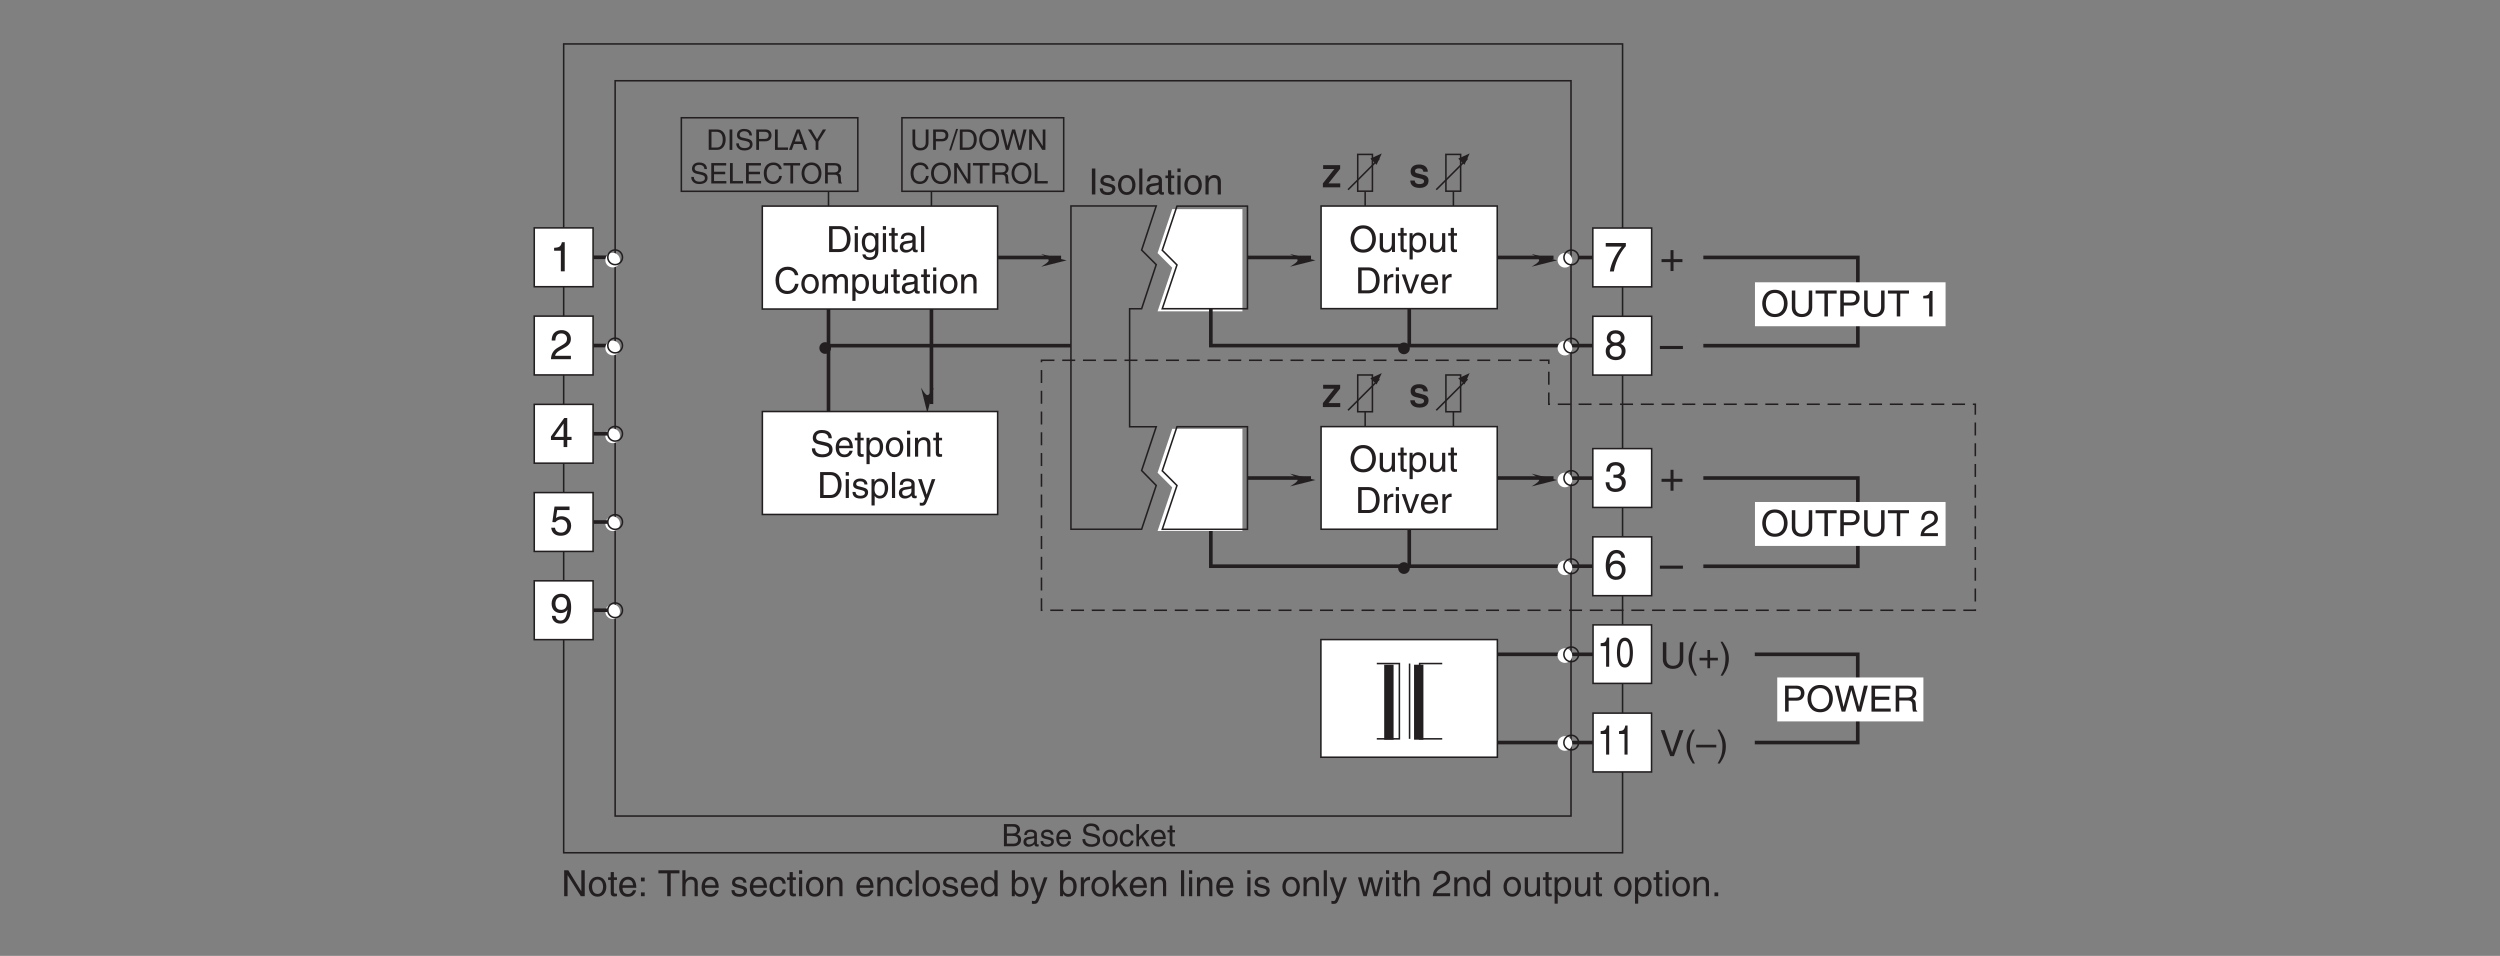 <?xml version="1.0" encoding="UTF-8"?>
<svg xmlns="http://www.w3.org/2000/svg" xmlns:xlink="http://www.w3.org/1999/xlink" width="481.89pt" height="184.25pt" viewBox="0 0 481.89 184.25" version="1.2">
<rect x="0" y="0" width="481.89" height="184.25" fill="#808080" stroke="none"/>
<defs>
<g>
<symbol overflow="visible" id="glyph0-0">
<path style="stroke:none;" d="M 0 0 L 2.984 0 L 2.984 -4.172 L 0 -4.172 Z M 1.5 -2.359 L 0.484 -3.875 L 2.5 -3.875 Z M 1.672 -2.094 L 2.688 -3.609 L 2.688 -0.562 Z M 0.484 -0.297 L 1.5 -1.828 L 2.5 -0.297 Z M 0.297 -3.609 L 1.312 -2.094 L 0.297 -0.562 Z M 0.297 -3.609 "/>
</symbol>
<symbol overflow="visible" id="glyph0-1">
<path style="stroke:none;" d="M 1.016 -3.797 L 2.078 -3.797 C 2.719 -3.797 2.953 -3.562 2.953 -3.156 C 2.953 -2.641 2.625 -2.469 2.062 -2.469 L 1.016 -2.469 Z M 0.438 0 L 2.281 0 C 3.234 0 3.75 -0.578 3.75 -1.266 C 3.75 -2 3.25 -2.203 2.969 -2.312 C 3.438 -2.531 3.547 -2.922 3.547 -3.203 C 3.547 -3.797 3.125 -4.281 2.328 -4.281 L 0.438 -4.281 Z M 1.016 -2 L 2.156 -2 C 2.625 -2 3.156 -1.875 3.156 -1.281 C 3.156 -0.797 2.859 -0.5 2.25 -0.5 L 1.016 -0.5 Z M 1.016 -2 "/>
</symbol>
<symbol overflow="visible" id="glyph0-2">
<path style="stroke:none;" d="M 0.859 -2.172 C 0.891 -2.406 0.969 -2.781 1.562 -2.781 C 2.062 -2.781 2.297 -2.594 2.297 -2.266 C 2.297 -1.953 2.156 -1.906 2.031 -1.891 L 1.156 -1.797 C 0.297 -1.688 0.219 -1.078 0.219 -0.812 C 0.219 -0.281 0.625 0.094 1.188 0.094 C 1.797 0.094 2.125 -0.203 2.328 -0.422 C 2.344 -0.172 2.406 0.062 2.875 0.062 C 3 0.062 3.078 0.031 3.156 0 L 3.156 -0.375 C 3.109 -0.375 3.031 -0.359 2.984 -0.359 C 2.891 -0.359 2.812 -0.406 2.812 -0.547 L 2.812 -2.344 C 2.812 -3.141 1.906 -3.219 1.656 -3.219 C 0.891 -3.219 0.391 -2.922 0.375 -2.172 Z M 2.297 -1.078 C 2.297 -0.656 1.812 -0.344 1.328 -0.344 C 0.938 -0.344 0.766 -0.547 0.766 -0.891 C 0.766 -1.281 1.172 -1.359 1.422 -1.391 C 2.078 -1.484 2.203 -1.531 2.297 -1.594 Z M 2.297 -1.078 "/>
</symbol>
<symbol overflow="visible" id="glyph0-3">
<path style="stroke:none;" d="M 2.672 -2.234 C 2.672 -2.391 2.594 -3.219 1.469 -3.219 C 0.859 -3.219 0.297 -2.906 0.297 -2.219 C 0.297 -1.781 0.578 -1.562 1.016 -1.453 L 1.625 -1.312 C 2.078 -1.188 2.25 -1.109 2.25 -0.859 C 2.25 -0.516 1.906 -0.359 1.531 -0.359 C 0.781 -0.359 0.719 -0.766 0.703 -1 L 0.188 -1 C 0.203 -0.625 0.297 0.094 1.531 0.094 C 2.234 0.094 2.766 -0.297 2.766 -0.938 C 2.766 -1.359 2.547 -1.609 1.891 -1.766 L 1.359 -1.891 C 0.969 -2 0.797 -2.062 0.797 -2.312 C 0.797 -2.703 1.266 -2.75 1.422 -2.75 C 2.078 -2.75 2.156 -2.422 2.156 -2.234 Z M 2.672 -2.234 "/>
</symbol>
<symbol overflow="visible" id="glyph0-4">
<path style="stroke:none;" d="M 2.516 -0.984 C 2.5 -0.75 2.203 -0.359 1.703 -0.359 C 1.109 -0.359 0.797 -0.734 0.797 -1.391 L 3.078 -1.391 C 3.078 -2.5 2.641 -3.219 1.734 -3.219 C 0.703 -3.219 0.234 -2.438 0.234 -1.469 C 0.234 -0.578 0.766 0.094 1.641 0.094 C 2.141 0.094 2.344 -0.031 2.484 -0.125 C 2.875 -0.391 3.016 -0.828 3.031 -0.984 Z M 0.797 -1.812 C 0.797 -2.297 1.188 -2.734 1.672 -2.734 C 2.297 -2.734 2.5 -2.297 2.531 -1.812 Z M 0.797 -1.812 "/>
</symbol>
<symbol overflow="visible" id="glyph0-5">
<path style="stroke:none;" d=""/>
</symbol>
<symbol overflow="visible" id="glyph0-6">
<path style="stroke:none;" d="M 3.578 -3.031 C 3.562 -3.5 3.406 -4.406 1.906 -4.406 C 0.875 -4.406 0.438 -3.75 0.438 -3.078 C 0.438 -2.328 1.062 -2.125 1.344 -2.062 L 2.219 -1.859 C 2.938 -1.688 3.141 -1.547 3.141 -1.109 C 3.141 -0.484 2.438 -0.375 2.016 -0.375 C 1.469 -0.375 0.828 -0.609 0.828 -1.391 L 0.297 -1.391 C 0.297 -0.984 0.359 -0.625 0.734 -0.297 C 0.922 -0.125 1.234 0.109 2.016 0.109 C 2.75 0.109 3.703 -0.172 3.703 -1.188 C 3.703 -1.859 3.281 -2.203 2.734 -2.328 L 1.5 -2.609 C 1.25 -2.672 1 -2.781 1 -3.156 C 1 -3.797 1.609 -3.906 1.969 -3.906 C 2.453 -3.906 3.016 -3.688 3.031 -3.031 Z M 3.578 -3.031 "/>
</symbol>
<symbol overflow="visible" id="glyph0-7">
<path style="stroke:none;" d="M 0.203 -1.562 C 0.203 -0.766 0.656 0.078 1.656 0.078 C 2.656 0.078 3.109 -0.766 3.109 -1.562 C 3.109 -2.375 2.656 -3.219 1.656 -3.219 C 0.656 -3.219 0.203 -2.375 0.203 -1.562 Z M 0.75 -1.562 C 0.75 -1.984 0.906 -2.75 1.656 -2.75 C 2.406 -2.75 2.562 -1.984 2.562 -1.562 C 2.562 -1.141 2.406 -0.375 1.656 -0.375 C 0.906 -0.375 0.75 -1.141 0.75 -1.562 Z M 0.75 -1.562 "/>
</symbol>
<symbol overflow="visible" id="glyph0-8">
<path style="stroke:none;" d="M 2.844 -2.078 C 2.812 -2.609 2.5 -3.219 1.672 -3.219 C 0.641 -3.219 0.172 -2.438 0.172 -1.469 C 0.172 -0.578 0.703 0.094 1.578 0.094 C 2.484 0.094 2.797 -0.609 2.844 -1.109 L 2.344 -1.109 C 2.25 -0.625 1.953 -0.359 1.594 -0.359 C 0.875 -0.359 0.734 -1.031 0.734 -1.562 C 0.734 -2.125 0.953 -2.734 1.594 -2.734 C 2.047 -2.734 2.281 -2.484 2.344 -2.078 Z M 2.844 -2.078 "/>
</symbol>
<symbol overflow="visible" id="glyph0-9">
<path style="stroke:none;" d="M 1.719 -1.953 L 2.922 -3.125 L 2.25 -3.125 L 0.906 -1.797 L 0.906 -4.281 L 0.406 -4.281 L 0.406 0 L 0.906 0 L 0.906 -1.188 L 1.344 -1.578 L 2.312 0 L 2.984 0 Z M 1.719 -1.953 "/>
</symbol>
<symbol overflow="visible" id="glyph0-10">
<path style="stroke:none;" d="M 1.531 -2.688 L 1.531 -3.125 L 1.031 -3.125 L 1.031 -4 L 0.5 -4 L 0.5 -3.125 L 0.078 -3.125 L 0.078 -2.688 L 0.5 -2.688 L 0.5 -0.625 C 0.5 -0.25 0.625 0.047 1.141 0.047 C 1.188 0.047 1.344 0.016 1.531 0 L 1.531 -0.406 L 1.344 -0.406 C 1.234 -0.406 1.031 -0.406 1.031 -0.656 L 1.031 -2.688 Z M 1.531 -2.688 "/>
</symbol>
<symbol overflow="visible" id="glyph1-0">
<path style="stroke:none;" d="M 0 0 L 3.984 0 L 3.984 -5.578 L 0 -5.578 Z M 1.984 -3.141 L 0.641 -5.172 L 3.344 -5.172 Z M 2.234 -2.781 L 3.578 -4.828 L 3.578 -0.75 Z M 0.641 -0.391 L 1.984 -2.438 L 3.344 -0.391 Z M 0.391 -4.828 L 1.75 -2.781 L 0.391 -0.75 Z M 0.391 -4.828 "/>
</symbol>
<symbol overflow="visible" id="glyph1-1">
<path style="stroke:none;" d="M 2.859 -5.609 L 2.312 -5.609 C 2.094 -4.688 1.719 -4.594 0.812 -4.531 L 0.812 -3.969 L 2.109 -3.969 L 2.109 0 L 2.859 0 Z M 2.859 -5.609 "/>
</symbol>
<symbol overflow="visible" id="glyph1-2">
<path style="stroke:none;" d="M 1.047 -3.594 C 1.078 -3.984 1.125 -4.969 2.188 -4.969 C 3 -4.969 3.297 -4.406 3.297 -3.953 C 3.297 -3.234 2.859 -3 2.266 -2.656 L 1.516 -2.219 C 0.766 -1.781 0.25 -1.156 0.203 0 L 4.047 0 L 4.047 -0.656 L 1 -0.656 C 1.031 -0.875 1.188 -1.312 1.953 -1.734 L 2.547 -2.062 C 3.375 -2.5 4.047 -2.922 4.047 -3.922 C 4.047 -4.969 3.266 -5.609 2.281 -5.609 C 1.688 -5.609 0.344 -5.422 0.344 -3.594 Z M 1.047 -3.594 "/>
</symbol>
<symbol overflow="visible" id="glyph1-3">
<path style="stroke:none;" d="M 1.406 -4.797 L 3.781 -4.797 L 3.781 -5.484 L 0.891 -5.484 L 0.469 -2.484 L 1.062 -2.453 C 1.328 -2.781 1.703 -2.984 2.109 -2.984 C 2.797 -2.984 3.344 -2.547 3.344 -1.734 C 3.344 -1.031 2.891 -0.453 2.172 -0.453 C 1.531 -0.453 1.047 -0.734 0.984 -1.391 L 0.25 -1.391 C 0.391 -0.141 1.328 0.156 2.062 0.156 C 3.812 0.156 4.094 -1.188 4.094 -1.812 C 4.094 -2.969 3.156 -3.609 2.25 -3.609 C 1.75 -3.609 1.406 -3.438 1.172 -3.266 Z M 1.406 -4.797 "/>
</symbol>
<symbol overflow="visible" id="glyph1-4">
<path style="stroke:none;" d="M 4.172 -1.359 L 4.172 -1.969 L 3.344 -1.969 L 3.344 -5.609 L 2.766 -5.609 L 0.203 -2.047 L 0.203 -1.359 L 2.641 -1.359 L 2.641 0 L 3.344 0 L 3.344 -1.359 Z M 2.625 -4.516 L 2.641 -4.516 L 2.641 -1.969 L 0.844 -1.969 Z M 2.625 -4.516 "/>
</symbol>
<symbol overflow="visible" id="glyph1-5">
<path style="stroke:none;" d="M 2.094 -1.875 C 2.609 -1.875 3.172 -2.109 3.375 -2.547 L 3.391 -2.531 C 3.219 -1.078 2.812 -0.438 2.047 -0.438 C 1.469 -0.438 1.141 -0.781 1.094 -1.344 L 0.391 -1.344 C 0.391 -0.812 0.75 0.156 2.062 0.156 C 4 0.156 4.094 -2.406 4.094 -3 C 4.094 -3.906 3.922 -5.609 2.141 -5.609 C 0.953 -5.609 0.328 -4.703 0.328 -3.688 C 0.328 -2.562 1.062 -1.875 2.094 -1.875 Z M 2.203 -2.5 C 1.734 -2.5 1.062 -2.641 1.062 -3.719 C 1.062 -4.469 1.484 -4.969 2.141 -4.969 C 2.953 -4.969 3.281 -4.422 3.281 -3.781 C 3.281 -2.672 2.562 -2.5 2.203 -2.5 Z M 2.203 -2.5 "/>
</symbol>
<symbol overflow="visible" id="glyph1-6">
<path style="stroke:none;" d="M 2.047 -2.297 L 0.312 -2.297 L 0.312 -1.719 L 2.047 -1.719 L 2.047 0 L 2.625 0 L 2.625 -1.719 L 4.344 -1.719 L 4.344 -2.297 L 2.625 -2.297 L 2.625 -4.031 L 2.047 -4.031 Z M 2.047 -2.297 "/>
</symbol>
<symbol overflow="visible" id="glyph1-7">
<path style="stroke:none;" d="M 4.438 -2.5 L 0 -2.5 L 0 -1.906 L 4.438 -1.906 Z M 4.438 -2.5 "/>
</symbol>
<symbol overflow="visible" id="glyph1-8">
<path style="stroke:none;" d="M 0.297 -4.797 L 3.375 -4.797 C 2.297 -3.547 1.281 -1.531 1.094 0 L 1.859 0 C 2.266 -2.5 3.609 -4.281 4.172 -4.875 L 4.172 -5.484 L 0.297 -5.484 Z M 0.297 -4.797 "/>
</symbol>
<symbol overflow="visible" id="glyph1-9">
<path style="stroke:none;" d="M 3.922 -4.156 C 3.922 -4.812 3.438 -5.609 2.188 -5.609 C 0.859 -5.609 0.5 -4.641 0.5 -4.062 C 0.5 -3.531 0.766 -3.156 1.25 -2.969 C 0.656 -2.734 0.297 -2.297 0.297 -1.609 C 0.297 -1.344 0.297 -0.734 0.875 -0.281 C 1.328 0.078 1.906 0.156 2.219 0.156 C 3.547 0.156 4.125 -0.719 4.125 -1.625 C 4.125 -2.047 3.953 -2.656 3.203 -2.984 C 3.453 -3.109 3.922 -3.359 3.922 -4.156 Z M 2.203 -2.625 C 2.844 -2.625 3.375 -2.297 3.375 -1.531 C 3.375 -0.656 2.75 -0.484 2.25 -0.484 C 1.281 -0.484 1.047 -1.141 1.047 -1.594 C 1.047 -2.109 1.422 -2.625 2.203 -2.625 Z M 2.203 -3.234 C 1.688 -3.234 1.219 -3.562 1.219 -4.094 C 1.219 -4.453 1.406 -4.969 2.156 -4.969 C 2.969 -4.969 3.203 -4.484 3.203 -4.141 C 3.203 -3.625 2.812 -3.234 2.203 -3.234 Z M 2.203 -3.234 "/>
</symbol>
<symbol overflow="visible" id="glyph1-10">
<path style="stroke:none;" d="M 1.781 -2.578 C 1.891 -2.578 2 -2.594 2.109 -2.594 C 2.578 -2.594 3.406 -2.5 3.406 -1.562 C 3.406 -0.922 2.906 -0.484 2.188 -0.484 C 1.141 -0.484 1.016 -1.188 1 -1.719 L 0.266 -1.719 C 0.312 -1.062 0.484 -0.422 1.109 -0.094 C 1.375 0.047 1.734 0.156 2.141 0.156 C 3.562 0.156 4.156 -0.734 4.156 -1.656 C 4.156 -2.406 3.766 -2.781 3.234 -2.953 L 3.234 -2.969 C 3.531 -3.062 3.938 -3.406 3.938 -4.125 C 3.938 -4.984 3.297 -5.609 2.219 -5.609 C 0.734 -5.609 0.406 -4.594 0.406 -3.766 L 1.094 -3.766 C 1.125 -4.156 1.188 -4.969 2.188 -4.969 C 3.016 -4.969 3.219 -4.422 3.219 -4.094 C 3.219 -3.391 2.688 -3.172 2.156 -3.172 C 2.031 -3.172 1.906 -3.172 1.781 -3.188 Z M 1.781 -2.578 "/>
</symbol>
<symbol overflow="visible" id="glyph1-11">
<path style="stroke:none;" d="M 4.016 -4.109 C 3.938 -5.25 3.016 -5.609 2.375 -5.609 C 0.703 -5.609 0.297 -3.828 0.297 -2.609 C 0.297 -1.875 0.391 -1.188 0.734 -0.656 C 1.125 -0.047 1.75 0.156 2.172 0.156 C 2.969 0.156 3.297 -0.062 3.594 -0.391 C 3.969 -0.812 4.125 -1.219 4.125 -1.797 C 4.125 -3.125 3.062 -3.562 2.375 -3.562 C 1.609 -3.562 1.219 -3.188 1.047 -2.891 L 1.031 -2.906 C 1.031 -3.484 1.266 -4.969 2.359 -4.969 C 2.969 -4.969 3.234 -4.609 3.328 -4.109 Z M 1.125 -1.719 C 1.125 -2.375 1.5 -2.938 2.266 -2.938 C 3.141 -2.938 3.406 -2.25 3.406 -1.766 C 3.406 -1 2.969 -0.484 2.297 -0.484 C 1.484 -0.484 1.125 -1.125 1.125 -1.719 Z M 1.125 -1.719 "/>
</symbol>
<symbol overflow="visible" id="glyph2-0">
<path style="stroke:none;" d="M 0 0 L 3.484 0 L 3.484 -4.875 L 0 -4.875 Z M 1.734 -2.75 L 0.562 -4.531 L 2.922 -4.531 Z M 1.953 -2.438 L 3.141 -4.219 L 3.141 -0.656 Z M 0.562 -0.344 L 1.734 -2.125 L 2.922 -0.344 Z M 0.344 -4.219 L 1.531 -2.438 L 0.344 -0.656 Z M 0.344 -4.219 "/>
</symbol>
<symbol overflow="visible" id="glyph2-1">
<path style="stroke:none;" d="M 3.812 -5 L 3.812 -1.844 C 3.812 -0.75 3.109 -0.469 2.5 -0.469 C 1.891 -0.469 1.219 -0.766 1.219 -1.859 L 1.219 -5 L 0.547 -5 L 0.547 -1.672 C 0.547 -0.734 1.125 0.125 2.469 0.125 C 3.844 0.125 4.484 -0.734 4.484 -1.75 L 4.484 -5 Z M 3.812 -5 "/>
</symbol>
<symbol overflow="visible" id="glyph2-2">
<path style="stroke:none;" d="M 1.656 -5.109 C 0.906 -4.031 0.469 -3.047 0.469 -1.812 C 0.469 -0.516 0.953 0.359 1.672 1.438 L 2.078 1.438 C 1.531 0.344 1.125 -0.5 1.125 -1.656 C 1.125 -3.328 1.484 -4 2.078 -5.109 Z M 1.656 -5.109 "/>
</symbol>
<symbol overflow="visible" id="glyph2-3">
<path style="stroke:none;" d="M 1.781 -2.016 L 0.266 -2.016 L 0.266 -1.5 L 1.781 -1.5 L 1.781 0 L 2.297 0 L 2.297 -1.5 L 3.797 -1.5 L 3.797 -2.016 L 2.297 -2.016 L 2.297 -3.516 L 1.781 -3.516 Z M 1.781 -2.016 "/>
</symbol>
<symbol overflow="visible" id="glyph2-4">
<path style="stroke:none;" d="M 0.672 1.438 C 1.422 0.375 1.844 -0.625 1.844 -1.844 C 1.844 -3.156 1.375 -4.016 0.641 -5.109 L 0.234 -5.109 C 0.797 -4.016 1.188 -3.156 1.188 -2.016 C 1.188 -0.344 0.844 0.328 0.25 1.438 Z M 0.672 1.438 "/>
</symbol>
<symbol overflow="visible" id="glyph2-5">
<path style="stroke:none;" d="M 2.328 -0.734 L 0.891 -5 L 0.141 -5 L 1.969 0 L 2.688 0 L 4.516 -5 L 3.75 -5 Z M 2.328 -0.734 "/>
</symbol>
<symbol overflow="visible" id="glyph2-6">
<path style="stroke:none;" d="M 3.875 -2.188 L 0 -2.188 L 0 -1.672 L 3.875 -1.672 Z M 3.875 -2.188 "/>
</symbol>
<symbol overflow="visible" id="glyph2-7">
<path style="stroke:none;" d="M 1.281 -4.422 L 2.641 -4.422 C 3.203 -4.422 3.641 -4.219 3.641 -3.594 C 3.641 -2.906 3.219 -2.688 2.625 -2.688 L 1.281 -2.688 Z M 1.281 -2.109 L 2.844 -2.109 C 3.938 -2.109 4.328 -2.906 4.328 -3.594 C 4.328 -4.406 3.781 -5 2.844 -5 L 0.594 -5 L 0.594 0 L 1.281 0 Z M 1.281 -2.109 "/>
</symbol>
<symbol overflow="visible" id="glyph2-8">
<path style="stroke:none;" d="M 4.453 -2.5 C 4.453 -1.328 3.797 -0.469 2.703 -0.469 C 1.625 -0.469 0.969 -1.328 0.969 -2.5 C 0.969 -3.672 1.625 -4.531 2.703 -4.531 C 3.797 -4.531 4.453 -3.672 4.453 -2.5 Z M 5.156 -2.5 C 5.156 -3.578 4.578 -5.141 2.703 -5.141 C 0.844 -5.141 0.266 -3.578 0.266 -2.5 C 0.266 -1.422 0.844 0.125 2.703 0.125 C 4.578 0.125 5.156 -1.422 5.156 -2.5 Z M 5.156 -2.5 "/>
</symbol>
<symbol overflow="visible" id="glyph2-9">
<path style="stroke:none;" d="M 3.281 -4.141 L 3.297 -4.141 L 4.438 0 L 5.156 0 L 6.469 -5 L 5.719 -5 L 4.781 -0.938 L 3.656 -5 L 2.906 -5 L 1.797 -0.938 L 1.781 -0.938 L 0.844 -5 L 0.109 -5 L 1.422 0 L 2.125 0 Z M 3.281 -4.141 "/>
</symbol>
<symbol overflow="visible" id="glyph2-10">
<path style="stroke:none;" d="M 4.297 -0.594 L 1.281 -0.594 L 1.281 -2.266 L 4.016 -2.266 L 4.016 -2.875 L 1.281 -2.875 L 1.281 -4.406 L 4.25 -4.406 L 4.25 -5 L 0.594 -5 L 0.594 0 L 4.297 0 Z M 4.297 -0.594 "/>
</symbol>
<symbol overflow="visible" id="glyph2-11">
<path style="stroke:none;" d="M 1.297 -2.141 L 2.922 -2.141 C 3.734 -2.141 3.812 -1.672 3.812 -1.25 C 3.812 -1.062 3.844 -0.312 3.938 0 L 4.766 0 L 4.766 -0.109 C 4.562 -0.234 4.516 -0.328 4.516 -0.609 L 4.469 -1.516 C 4.453 -2.219 4.156 -2.344 3.875 -2.453 C 4.188 -2.641 4.578 -2.922 4.578 -3.656 C 4.578 -4.719 3.75 -5 2.922 -5 L 0.609 -5 L 0.609 0 L 1.297 0 Z M 1.297 -4.422 L 2.969 -4.422 C 3.312 -4.422 3.875 -4.359 3.875 -3.594 C 3.875 -2.844 3.359 -2.719 2.859 -2.719 L 1.297 -2.719 Z M 1.297 -4.422 "/>
</symbol>
<symbol overflow="visible" id="glyph2-12">
<path style="stroke:none;" d="M 3.844 -0.969 L 3.828 -0.969 L 1.328 -5 L 0.531 -5 L 0.531 0 L 1.188 0 L 1.188 -4.047 L 1.203 -4.047 L 3.75 0 L 4.5 0 L 4.5 -5 L 3.844 -5 Z M 3.844 -0.969 "/>
</symbol>
<symbol overflow="visible" id="glyph2-13">
<path style="stroke:none;" d="M 0.25 -1.828 C 0.25 -0.891 0.781 0.094 1.938 0.094 C 3.094 0.094 3.625 -0.891 3.625 -1.828 C 3.625 -2.766 3.094 -3.75 1.938 -3.75 C 0.781 -3.75 0.25 -2.766 0.25 -1.828 Z M 0.875 -1.828 C 0.875 -2.312 1.062 -3.219 1.938 -3.219 C 2.812 -3.219 3 -2.312 3 -1.828 C 3 -1.344 2.812 -0.438 1.938 -0.438 C 1.062 -0.438 0.875 -1.344 0.875 -1.828 Z M 0.875 -1.828 "/>
</symbol>
<symbol overflow="visible" id="glyph2-14">
<path style="stroke:none;" d="M 1.797 -3.141 L 1.797 -3.641 L 1.203 -3.641 L 1.203 -4.656 L 0.594 -4.656 L 0.594 -3.641 L 0.094 -3.641 L 0.094 -3.141 L 0.594 -3.141 L 0.594 -0.734 C 0.594 -0.297 0.719 0.047 1.328 0.047 C 1.391 0.047 1.562 0.016 1.797 0 L 1.797 -0.484 L 1.578 -0.484 C 1.453 -0.484 1.203 -0.484 1.203 -0.766 L 1.203 -3.141 Z M 1.797 -3.141 "/>
</symbol>
<symbol overflow="visible" id="glyph2-15">
<path style="stroke:none;" d="M 2.938 -1.141 C 2.906 -0.875 2.578 -0.422 2 -0.422 C 1.297 -0.422 0.938 -0.859 0.938 -1.625 L 3.594 -1.625 C 3.594 -2.906 3.078 -3.75 2.031 -3.75 C 0.828 -3.75 0.281 -2.844 0.281 -1.719 C 0.281 -0.672 0.891 0.109 1.906 0.109 C 2.5 0.109 2.734 -0.031 2.906 -0.141 C 3.359 -0.453 3.531 -0.969 3.547 -1.141 Z M 0.938 -2.109 C 0.938 -2.672 1.375 -3.203 1.938 -3.203 C 2.688 -3.203 2.922 -2.672 2.969 -2.109 Z M 0.938 -2.109 "/>
</symbol>
<symbol overflow="visible" id="glyph2-16">
<path style="stroke:none;" d="M 1.328 -0.734 L 0.609 -0.734 L 0.609 0 L 1.328 0 Z M 1.328 -3.594 L 0.609 -3.594 L 0.609 -2.859 L 1.328 -2.859 Z M 1.328 -3.594 "/>
</symbol>
<symbol overflow="visible" id="glyph2-17">
<path style="stroke:none;" d=""/>
</symbol>
<symbol overflow="visible" id="glyph2-18">
<path style="stroke:none;" d="M 0.094 -4.406 L 1.797 -4.406 L 1.797 0 L 2.469 0 L 2.469 -4.406 L 4.156 -4.406 L 4.156 -5 L 0.094 -5 Z M 0.094 -4.406 "/>
</symbol>
<symbol overflow="visible" id="glyph2-19">
<path style="stroke:none;" d="M 3.422 -2.484 C 3.422 -3.516 2.703 -3.75 2.141 -3.75 C 1.562 -3.75 1.25 -3.391 1.078 -3.156 L 1.062 -3.156 L 1.062 -5 L 0.453 -5 L 0.453 0 L 1.062 0 L 1.062 -1.984 C 1.062 -2.906 1.578 -3.203 2.078 -3.203 C 2.672 -3.203 2.812 -2.875 2.812 -2.391 L 2.812 0 L 3.422 0 Z M 3.422 -2.484 "/>
</symbol>
<symbol overflow="visible" id="glyph2-20">
<path style="stroke:none;" d="M 3.109 -2.609 C 3.109 -2.781 3.031 -3.75 1.719 -3.75 C 1 -3.75 0.344 -3.391 0.344 -2.578 C 0.344 -2.078 0.672 -1.828 1.188 -1.703 L 1.891 -1.531 C 2.422 -1.391 2.625 -1.297 2.625 -1 C 2.625 -0.594 2.219 -0.422 1.781 -0.422 C 0.922 -0.422 0.844 -0.891 0.812 -1.172 L 0.219 -1.172 C 0.25 -0.734 0.344 0.109 1.797 0.109 C 2.609 0.109 3.234 -0.344 3.234 -1.094 C 3.234 -1.594 2.969 -1.875 2.203 -2.062 L 1.594 -2.219 C 1.125 -2.328 0.938 -2.406 0.938 -2.703 C 0.938 -3.156 1.469 -3.219 1.656 -3.219 C 2.438 -3.219 2.516 -2.844 2.516 -2.609 Z M 3.109 -2.609 "/>
</symbol>
<symbol overflow="visible" id="glyph2-21">
<path style="stroke:none;" d="M 3.328 -2.422 C 3.281 -3.047 2.906 -3.75 1.953 -3.75 C 0.75 -3.75 0.203 -2.844 0.203 -1.719 C 0.203 -0.672 0.812 0.109 1.844 0.109 C 2.906 0.109 3.266 -0.703 3.328 -1.297 L 2.734 -1.297 C 2.625 -0.734 2.266 -0.422 1.859 -0.422 C 1.016 -0.422 0.859 -1.203 0.859 -1.828 C 0.859 -2.469 1.109 -3.203 1.875 -3.203 C 2.391 -3.203 2.656 -2.906 2.734 -2.422 Z M 3.328 -2.422 "/>
</symbol>
<symbol overflow="visible" id="glyph2-22">
<path style="stroke:none;" d="M 1.078 -3.641 L 0.469 -3.641 L 0.469 0 L 1.078 0 Z M 1.078 -4.312 L 1.078 -5 L 0.469 -5 L 0.469 -4.312 Z M 1.078 -4.312 "/>
</symbol>
<symbol overflow="visible" id="glyph2-23">
<path style="stroke:none;" d="M 3.422 -2.484 C 3.422 -3.516 2.703 -3.75 2.141 -3.75 C 1.516 -3.75 1.172 -3.328 1.047 -3.125 L 1.031 -3.125 L 1.031 -3.641 L 0.453 -3.641 L 0.453 0 L 1.062 0 L 1.062 -1.984 C 1.062 -2.969 1.672 -3.203 2.031 -3.203 C 2.625 -3.203 2.812 -2.875 2.812 -2.25 L 2.812 0 L 3.422 0 Z M 3.422 -2.484 "/>
</symbol>
<symbol overflow="visible" id="glyph2-24">
<path style="stroke:none;" d="M 1.078 -5 L 0.469 -5 L 0.469 0 L 1.078 0 Z M 1.078 -5 "/>
</symbol>
<symbol overflow="visible" id="glyph2-25">
<path style="stroke:none;" d="M 3.484 -5 L 2.859 -5 L 2.859 -3.172 L 2.844 -3.125 C 2.703 -3.344 2.422 -3.75 1.766 -3.75 C 0.797 -3.75 0.25 -2.953 0.25 -1.938 C 0.25 -1.062 0.609 0.109 1.844 0.109 C 2.203 0.109 2.625 0 2.891 -0.5 L 2.906 -0.5 L 2.906 0 L 3.484 0 Z M 0.875 -1.828 C 0.875 -2.297 0.922 -3.203 1.875 -3.203 C 2.766 -3.203 2.859 -2.25 2.859 -1.656 C 2.859 -0.688 2.25 -0.422 1.859 -0.422 C 1.188 -0.422 0.875 -1.031 0.875 -1.828 Z M 0.875 -1.828 "/>
</symbol>
<symbol overflow="visible" id="glyph2-26">
<path style="stroke:none;" d="M 0.984 0 L 0.984 -0.453 L 1 -0.453 C 1.125 -0.25 1.375 0.109 2 0.109 C 3.234 0.109 3.609 -1.062 3.609 -1.938 C 3.609 -2.953 3.047 -3.75 2.078 -3.75 C 1.656 -3.75 1.297 -3.562 1.031 -3.188 L 1.016 -3.188 L 1.016 -5 L 0.406 -5 L 0.406 0 Z M 2.969 -1.828 C 2.969 -1.031 2.656 -0.422 1.984 -0.422 C 1.594 -0.422 0.984 -0.688 0.984 -1.656 C 0.984 -2.25 1.094 -3.203 1.969 -3.203 C 2.922 -3.203 2.969 -2.297 2.969 -1.828 Z M 2.969 -1.828 "/>
</symbol>
<symbol overflow="visible" id="glyph2-27">
<path style="stroke:none;" d="M 1.75 -0.672 L 1.734 -0.672 L 0.781 -3.641 L 0.078 -3.641 L 1.422 0.094 C 1.141 0.844 1.094 0.938 0.781 0.938 C 0.609 0.938 0.484 0.906 0.406 0.875 L 0.406 1.438 C 0.516 1.469 0.578 1.484 0.672 1.484 C 1.453 1.484 1.516 1.406 2.094 -0.062 C 2.562 -1.266 2.984 -2.453 3.406 -3.641 L 2.734 -3.641 Z M 1.75 -0.672 "/>
</symbol>
<symbol overflow="visible" id="glyph2-28">
<path style="stroke:none;" d="M 1.156 -2.125 C 1.156 -2.641 1.516 -3.094 2.078 -3.094 L 2.312 -3.094 L 2.312 -3.734 C 2.266 -3.75 2.234 -3.75 2.156 -3.75 C 1.688 -3.75 1.375 -3.469 1.125 -3.031 L 1.109 -3.031 L 1.109 -3.641 L 0.531 -3.641 L 0.531 0 L 1.156 0 Z M 1.156 -2.125 "/>
</symbol>
<symbol overflow="visible" id="glyph2-29">
<path style="stroke:none;" d="M 2.016 -2.281 L 3.406 -3.641 L 2.625 -3.641 L 1.062 -2.109 L 1.062 -5 L 0.469 -5 L 0.469 0 L 1.062 0 L 1.062 -1.375 L 1.562 -1.844 L 2.703 0 L 3.484 0 Z M 2.016 -2.281 "/>
</symbol>
<symbol overflow="visible" id="glyph2-30">
<path style="stroke:none;" d="M 2.5 -2.828 L 2.516 -2.828 L 3.25 0 L 3.875 0 L 4.938 -3.641 L 4.328 -3.641 L 3.594 -0.781 L 3.578 -0.781 L 2.859 -3.641 L 2.188 -3.641 L 1.484 -0.781 L 1.469 -0.781 L 0.766 -3.641 L 0.094 -3.641 L 1.156 0 L 1.781 0 Z M 2.5 -2.828 "/>
</symbol>
<symbol overflow="visible" id="glyph2-31">
<path style="stroke:none;" d="M 0.922 -3.141 C 0.938 -3.484 0.984 -4.344 1.906 -4.344 C 2.625 -4.344 2.875 -3.859 2.875 -3.469 C 2.875 -2.828 2.5 -2.625 1.984 -2.328 L 1.328 -1.938 C 0.672 -1.562 0.219 -1.016 0.188 0 L 3.531 0 L 3.531 -0.578 L 0.875 -0.578 C 0.906 -0.766 1.047 -1.156 1.719 -1.516 L 2.219 -1.797 C 2.953 -2.188 3.531 -2.562 3.531 -3.438 C 3.531 -4.344 2.844 -4.906 2 -4.906 C 1.469 -4.906 0.312 -4.734 0.312 -3.141 Z M 0.922 -3.141 "/>
</symbol>
<symbol overflow="visible" id="glyph2-32">
<path style="stroke:none;" d="M 3.406 0 L 3.406 -3.641 L 2.797 -3.641 L 2.797 -1.641 C 2.797 -1.109 2.562 -0.422 1.797 -0.422 C 1.391 -0.422 1.094 -0.625 1.094 -1.219 L 1.094 -3.641 L 0.469 -3.641 L 0.469 -1.031 C 0.469 -0.156 1.125 0.109 1.656 0.109 C 2.25 0.109 2.562 -0.125 2.812 -0.547 L 2.828 -0.531 L 2.828 0 Z M 3.406 0 "/>
</symbol>
<symbol overflow="visible" id="glyph2-33">
<path style="stroke:none;" d="M 0.984 -1.656 C 0.984 -2.25 1.094 -3.203 1.969 -3.203 C 2.922 -3.203 2.969 -2.297 2.969 -1.828 C 2.969 -1.031 2.656 -0.422 1.984 -0.422 C 1.594 -0.422 0.984 -0.688 0.984 -1.656 Z M 0.406 1.438 L 1.016 1.438 L 1.016 -0.391 L 1.031 -0.391 C 1.188 -0.125 1.516 0.109 2 0.109 C 3.234 0.109 3.609 -1.062 3.609 -1.938 C 3.609 -2.953 3.047 -3.75 2.078 -3.75 C 1.422 -3.75 1.141 -3.344 1 -3.125 L 0.984 -3.125 L 0.984 -3.641 L 0.406 -3.641 Z M 0.406 1.438 "/>
</symbol>
<symbol overflow="visible" id="glyph2-34">
<path style="stroke:none;" d="M 1.328 -0.734 L 0.609 -0.734 L 0.609 0 L 1.328 0 Z M 1.328 -0.734 "/>
</symbol>
<symbol overflow="visible" id="glyph2-35">
<path style="stroke:none;" d="M 2.5 -4.906 L 2.016 -4.906 C 1.828 -4.094 1.5 -4.016 0.703 -3.969 L 0.703 -3.484 L 1.844 -3.484 L 1.844 0 L 2.5 0 Z M 2.5 -4.906 "/>
</symbol>
<symbol overflow="visible" id="glyph2-36">
<path style="stroke:none;" d="M 1.312 -5 L 0.641 -5 L 0.641 0 L 1.312 0 Z M 1.312 -5 "/>
</symbol>
<symbol overflow="visible" id="glyph2-37">
<path style="stroke:none;" d="M 1 -2.531 C 1.031 -2.812 1.141 -3.234 1.828 -3.234 C 2.406 -3.234 2.688 -3.031 2.688 -2.641 C 2.688 -2.281 2.516 -2.234 2.375 -2.219 L 1.359 -2.094 C 0.344 -1.969 0.25 -1.25 0.25 -0.953 C 0.25 -0.328 0.719 0.109 1.391 0.109 C 2.109 0.109 2.469 -0.234 2.703 -0.484 C 2.734 -0.203 2.812 0.062 3.359 0.062 C 3.5 0.062 3.594 0.031 3.688 0 L 3.688 -0.453 C 3.625 -0.438 3.547 -0.422 3.484 -0.422 C 3.359 -0.422 3.297 -0.484 3.297 -0.641 L 3.297 -2.734 C 3.297 -3.672 2.234 -3.75 1.938 -3.75 C 1.031 -3.75 0.453 -3.406 0.438 -2.531 Z M 2.672 -1.266 C 2.672 -0.781 2.125 -0.406 1.547 -0.406 C 1.094 -0.406 0.891 -0.641 0.891 -1.031 C 0.891 -1.5 1.359 -1.594 1.672 -1.625 C 2.422 -1.734 2.578 -1.781 2.672 -1.859 Z M 2.672 -1.266 "/>
</symbol>
<symbol overflow="visible" id="glyph2-38">
<path style="stroke:none;" d="M 0.562 0 L 2.562 0 C 4.203 0 4.703 -1.453 4.703 -2.578 C 4.703 -4.016 3.891 -5 2.594 -5 L 0.562 -5 Z M 1.234 -4.422 L 2.5 -4.422 C 3.422 -4.422 4 -3.797 4 -2.531 C 4 -1.266 3.422 -0.578 2.547 -0.578 L 1.234 -0.578 Z M 1.234 -4.422 "/>
</symbol>
<symbol overflow="visible" id="glyph2-39">
<path style="stroke:none;" d="M 1.734 -0.672 L 1.719 -0.672 L 0.766 -3.641 L 0.062 -3.641 L 1.391 0 L 2.047 0 L 3.422 -3.641 L 2.766 -3.641 Z M 1.734 -0.672 "/>
</symbol>
<symbol overflow="visible" id="glyph2-40">
<path style="stroke:none;" d="M 0.906 -1.828 C 0.906 -2.297 0.969 -3.203 1.906 -3.203 C 2.797 -3.203 2.891 -2.25 2.891 -1.656 C 2.891 -0.688 2.281 -0.422 1.891 -0.422 C 1.219 -0.422 0.906 -1.031 0.906 -1.828 Z M 3.484 -3.641 L 2.906 -3.641 L 2.906 -3.125 L 2.891 -3.125 C 2.734 -3.344 2.453 -3.75 1.797 -3.75 C 0.828 -3.75 0.281 -2.953 0.281 -1.938 C 0.281 -1.062 0.641 0.109 1.875 0.109 C 2.375 0.109 2.688 -0.125 2.844 -0.391 L 2.844 -0.406 L 2.859 -0.406 L 2.859 -0.266 C 2.859 0.172 2.891 1.031 1.828 1.031 C 1.672 1.031 1.109 1.031 1 0.453 L 0.391 0.453 C 0.516 1.422 1.359 1.531 1.781 1.531 C 3.469 1.531 3.484 0.219 3.484 -0.297 Z M 3.484 -3.641 "/>
</symbol>
<symbol overflow="visible" id="glyph2-41">
<path style="stroke:none;" d="M 4.703 -3.5 C 4.594 -4.328 3.938 -5.141 2.641 -5.141 C 1.188 -5.141 0.312 -4.062 0.312 -2.531 C 0.312 -0.609 1.422 0.125 2.562 0.125 C 2.938 0.125 4.469 0.047 4.75 -1.844 L 4.094 -1.844 C 3.859 -0.672 3.094 -0.469 2.656 -0.469 C 1.422 -0.469 1 -1.375 1 -2.547 C 1 -3.875 1.734 -4.531 2.641 -4.531 C 3.125 -4.531 3.859 -4.375 4.047 -3.5 Z M 4.703 -3.5 "/>
</symbol>
<symbol overflow="visible" id="glyph2-42">
<path style="stroke:none;" d="M 0.453 0 L 1.062 0 L 1.062 -1.984 C 1.062 -2.969 1.672 -3.203 2.031 -3.203 C 2.484 -3.203 2.594 -2.828 2.594 -2.516 L 2.594 0 L 3.219 0 L 3.219 -2.219 C 3.219 -2.703 3.547 -3.203 4.062 -3.203 C 4.594 -3.203 4.75 -2.859 4.75 -2.359 L 4.75 0 L 5.359 0 L 5.359 -2.516 C 5.359 -3.547 4.625 -3.75 4.234 -3.75 C 3.672 -3.75 3.422 -3.5 3.109 -3.156 C 3.016 -3.359 2.797 -3.75 2.141 -3.75 C 1.484 -3.75 1.172 -3.328 1.047 -3.125 L 1.031 -3.125 L 1.031 -3.641 L 0.453 -3.641 Z M 0.453 0 "/>
</symbol>
<symbol overflow="visible" id="glyph2-43">
<path style="stroke:none;" d="M 4.188 -3.547 C 4.156 -4.094 3.984 -5.141 2.234 -5.141 C 1.016 -5.141 0.516 -4.375 0.516 -3.594 C 0.516 -2.719 1.25 -2.484 1.578 -2.406 L 2.594 -2.172 C 3.422 -1.984 3.672 -1.812 3.672 -1.297 C 3.672 -0.578 2.844 -0.453 2.359 -0.453 C 1.719 -0.453 0.969 -0.703 0.969 -1.609 L 0.344 -1.609 C 0.344 -1.156 0.422 -0.734 0.844 -0.344 C 1.078 -0.141 1.438 0.125 2.359 0.125 C 3.219 0.125 4.328 -0.188 4.328 -1.375 C 4.328 -2.172 3.828 -2.562 3.188 -2.719 L 1.75 -3.047 C 1.469 -3.109 1.156 -3.25 1.156 -3.672 C 1.156 -4.438 1.875 -4.562 2.312 -4.562 C 2.875 -4.562 3.516 -4.312 3.547 -3.547 Z M 4.188 -3.547 "/>
</symbol>
<symbol overflow="visible" id="glyph3-0">
<path style="stroke:none;" d="M 0 0 L 3.188 0 L 3.188 -5.578 L 0 -5.578 Z M 1.594 -3.141 L 0.516 -5.172 L 2.672 -5.172 Z M 1.781 -2.781 L 2.875 -4.828 L 2.875 -0.75 Z M 0.516 -0.391 L 1.594 -2.438 L 2.672 -0.391 Z M 0.312 -4.828 L 1.406 -2.781 L 0.312 -0.75 Z M 0.312 -4.828 "/>
</symbol>
<symbol overflow="visible" id="glyph3-1">
<path style="stroke:none;" d="M 2.281 -5.609 L 1.844 -5.609 C 1.672 -4.688 1.375 -4.594 0.641 -4.531 L 0.641 -3.969 L 1.688 -3.969 L 1.688 0 L 2.281 0 Z M 2.281 -5.609 "/>
</symbol>
<symbol overflow="visible" id="glyph3-2">
<path style="stroke:none;" d="M 2.703 -2.719 C 2.703 -1.328 2.422 -0.484 1.766 -0.484 C 1.125 -0.484 0.828 -1.328 0.828 -2.719 C 0.828 -4.125 1.125 -4.969 1.766 -4.969 C 2.422 -4.969 2.703 -4.125 2.703 -2.719 Z M 3.312 -2.719 C 3.312 -3.891 3.062 -5.609 1.766 -5.609 C 0.484 -5.609 0.234 -3.891 0.234 -2.719 C 0.234 -1.562 0.484 0.156 1.766 0.156 C 3.062 0.156 3.312 -1.562 3.312 -2.719 Z M 3.312 -2.719 "/>
</symbol>
<symbol overflow="visible" id="glyph4-0">
<path style="stroke:none;" d="M 0 0 L 2.984 0 L 2.984 -4.172 L 0 -4.172 Z M 1.5 -2.359 L 0.484 -3.875 L 2.5 -3.875 Z M 1.672 -2.094 L 2.688 -3.609 L 2.688 -0.562 Z M 0.484 -0.297 L 1.5 -1.828 L 2.5 -0.297 Z M 0.297 -3.609 L 1.312 -2.094 L 0.297 -0.562 Z M 0.297 -3.609 "/>
</symbol>
<symbol overflow="visible" id="glyph4-1">
<path style="stroke:none;" d="M 0.234 -1.312 C 0.234 -0.781 0.5 0.109 2.062 0.109 C 2.438 0.109 3.75 0 3.75 -1.297 C 3.75 -2.062 3.219 -2.297 2.625 -2.438 L 1.594 -2.703 C 1.406 -2.734 1.141 -2.812 1.141 -3.141 C 1.141 -3.531 1.547 -3.656 1.875 -3.656 C 2.656 -3.656 2.734 -3.203 2.75 -3.016 L 3.609 -3.016 C 3.609 -3.547 3.266 -4.406 1.953 -4.406 C 0.562 -4.406 0.297 -3.562 0.297 -3.078 C 0.297 -2.141 0.969 -1.984 1.656 -1.828 L 2.125 -1.719 C 2.578 -1.609 2.891 -1.516 2.891 -1.188 C 2.891 -0.734 2.422 -0.625 2 -0.625 C 1.219 -0.625 1.094 -1.078 1.094 -1.312 Z M 0.234 -1.312 "/>
</symbol>
<symbol overflow="visible" id="glyph4-2">
<path style="stroke:none;" d="M 3.5 -0.766 L 1.234 -0.766 L 3.484 -3.578 L 3.484 -4.281 L 0.203 -4.281 L 0.203 -3.531 L 2.359 -3.531 L 0.156 -0.766 L 0.156 0 L 3.5 0 Z M 3.5 -0.766 "/>
</symbol>
<symbol overflow="visible" id="glyph5-0">
<path style="stroke:none;" d="M 0 0 L 2.734 0 L 2.734 -3.844 L 0 -3.844 Z M 1.375 -2.172 L 0.438 -3.562 L 2.297 -3.562 Z M 1.531 -1.922 L 2.469 -3.312 L 2.469 -0.516 Z M 0.438 -0.281 L 1.375 -1.672 L 2.297 -0.281 Z M 0.281 -3.312 L 1.203 -1.922 L 0.281 -0.516 Z M 0.281 -3.312 "/>
</symbol>
<symbol overflow="visible" id="glyph5-1">
<path style="stroke:none;" d="M 3 -3.938 L 3 -1.453 C 3 -0.594 2.453 -0.375 1.969 -0.375 C 1.484 -0.375 0.969 -0.609 0.969 -1.453 L 0.969 -3.938 L 0.438 -3.938 L 0.438 -1.312 C 0.438 -0.578 0.891 0.109 1.953 0.109 C 3.031 0.109 3.531 -0.578 3.531 -1.375 L 3.531 -3.938 Z M 3 -3.938 "/>
</symbol>
<symbol overflow="visible" id="glyph5-2">
<path style="stroke:none;" d="M 1 -3.484 L 2.078 -3.484 C 2.516 -3.484 2.859 -3.328 2.859 -2.828 C 2.859 -2.297 2.547 -2.109 2.062 -2.109 L 1 -2.109 Z M 1 -1.656 L 2.25 -1.656 C 3.094 -1.656 3.406 -2.281 3.406 -2.828 C 3.406 -3.469 2.969 -3.938 2.25 -3.938 L 0.469 -3.938 L 0.469 0 L 1 0 Z M 1 -1.656 "/>
</symbol>
<symbol overflow="visible" id="glyph5-3">
<path style="stroke:none;" d="M 1.625 -4.047 L 1.25 -4.047 L -0.094 0.109 L 0.281 0.109 Z M 1.625 -4.047 "/>
</symbol>
<symbol overflow="visible" id="glyph5-4">
<path style="stroke:none;" d="M 0.438 0 L 2.016 0 C 3.312 0 3.703 -1.141 3.703 -2.031 C 3.703 -3.156 3.062 -3.938 2.047 -3.938 L 0.438 -3.938 Z M 0.969 -3.484 L 1.969 -3.484 C 2.688 -3.484 3.141 -2.984 3.141 -1.984 C 3.141 -1 2.703 -0.453 2 -0.453 L 0.969 -0.453 Z M 0.969 -3.484 "/>
</symbol>
<symbol overflow="visible" id="glyph5-5">
<path style="stroke:none;" d="M 3.5 -1.969 C 3.5 -1.047 2.984 -0.375 2.141 -0.375 C 1.281 -0.375 0.766 -1.047 0.766 -1.969 C 0.766 -2.891 1.281 -3.562 2.141 -3.562 C 2.984 -3.562 3.5 -2.891 3.5 -1.969 Z M 4.047 -1.969 C 4.047 -2.812 3.609 -4.047 2.141 -4.047 C 0.656 -4.047 0.219 -2.812 0.219 -1.969 C 0.219 -1.125 0.656 0.109 2.141 0.109 C 3.609 0.109 4.047 -1.125 4.047 -1.969 Z M 4.047 -1.969 "/>
</symbol>
<symbol overflow="visible" id="glyph5-6">
<path style="stroke:none;" d="M 2.578 -3.266 L 2.594 -3.266 L 3.5 0 L 4.047 0 L 5.094 -3.938 L 4.5 -3.938 L 3.766 -0.734 L 3.75 -0.734 L 2.875 -3.938 L 2.297 -3.938 L 1.406 -0.734 L 0.656 -3.938 L 0.094 -3.938 L 1.109 0 L 1.672 0 Z M 2.578 -3.266 "/>
</symbol>
<symbol overflow="visible" id="glyph5-7">
<path style="stroke:none;" d="M 3.031 -0.75 L 3.016 -0.75 L 1.047 -3.938 L 0.422 -3.938 L 0.422 0 L 0.938 0 L 0.938 -3.188 L 2.938 0 L 3.547 0 L 3.547 -3.938 L 3.031 -3.938 Z M 3.031 -0.75 "/>
</symbol>
<symbol overflow="visible" id="glyph5-8">
<path style="stroke:none;" d="M 3.703 -2.75 C 3.625 -3.406 3.094 -4.047 2.078 -4.047 C 0.938 -4.047 0.234 -3.203 0.234 -1.984 C 0.234 -0.484 1.125 0.109 2.016 0.109 C 2.312 0.109 3.516 0.031 3.734 -1.453 L 3.219 -1.453 C 3.031 -0.531 2.438 -0.375 2.094 -0.375 C 1.125 -0.375 0.797 -1.078 0.797 -2 C 0.797 -3.047 1.359 -3.562 2.078 -3.562 C 2.453 -3.562 3.031 -3.438 3.188 -2.75 Z M 3.703 -2.75 "/>
</symbol>
<symbol overflow="visible" id="glyph5-9">
<path style="stroke:none;" d="M 0.078 -3.469 L 1.406 -3.469 L 1.406 0 L 1.938 0 L 1.938 -3.469 L 3.281 -3.469 L 3.281 -3.938 L 0.078 -3.938 Z M 0.078 -3.469 "/>
</symbol>
<symbol overflow="visible" id="glyph5-10">
<path style="stroke:none;" d="M 1.016 -1.688 L 2.297 -1.688 C 2.938 -1.688 3 -1.312 3 -0.984 C 3 -0.844 3.016 -0.234 3.094 0 L 3.75 0 L 3.75 -0.094 C 3.594 -0.188 3.562 -0.266 3.547 -0.484 L 3.516 -1.203 C 3.5 -1.75 3.281 -1.844 3.047 -1.938 C 3.297 -2.078 3.594 -2.297 3.594 -2.875 C 3.594 -3.719 2.953 -3.938 2.297 -3.938 L 0.484 -3.938 L 0.484 0 L 1.016 0 Z M 1.016 -3.484 L 2.344 -3.484 C 2.609 -3.484 3.047 -3.438 3.047 -2.828 C 3.047 -2.25 2.641 -2.141 2.25 -2.141 L 1.016 -2.141 Z M 1.016 -3.484 "/>
</symbol>
<symbol overflow="visible" id="glyph5-11">
<path style="stroke:none;" d="M 0.953 -3.938 L 0.422 -3.938 L 0.422 0 L 2.938 0 L 2.938 -0.469 L 0.953 -0.469 Z M 0.953 -3.938 "/>
</symbol>
<symbol overflow="visible" id="glyph5-12">
<path style="stroke:none;" d="M 1.031 -3.938 L 0.5 -3.938 L 0.5 0 L 1.031 0 Z M 1.031 -3.938 "/>
</symbol>
<symbol overflow="visible" id="glyph5-13">
<path style="stroke:none;" d="M 3.297 -2.781 C 3.266 -3.219 3.125 -4.047 1.75 -4.047 C 0.797 -4.047 0.406 -3.438 0.406 -2.828 C 0.406 -2.141 0.984 -1.953 1.234 -1.891 L 2.047 -1.719 C 2.688 -1.562 2.891 -1.422 2.891 -1.016 C 2.891 -0.453 2.234 -0.344 1.859 -0.344 C 1.344 -0.344 0.766 -0.562 0.766 -1.266 L 0.266 -1.266 C 0.266 -0.906 0.328 -0.578 0.672 -0.281 C 0.844 -0.109 1.125 0.109 1.859 0.109 C 2.531 0.109 3.406 -0.156 3.406 -1.078 C 3.406 -1.719 3.016 -2.016 2.5 -2.141 L 1.375 -2.391 C 1.156 -2.453 0.922 -2.562 0.922 -2.891 C 0.922 -3.5 1.484 -3.594 1.812 -3.594 C 2.266 -3.594 2.766 -3.391 2.797 -2.781 Z M 3.297 -2.781 "/>
</symbol>
<symbol overflow="visible" id="glyph5-14">
<path style="stroke:none;" d="M 2.609 -1.141 L 3 0 L 3.594 0 L 2.156 -3.938 L 1.562 -3.938 L 0.078 0 L 0.625 0 L 1.031 -1.141 Z M 1.203 -1.625 L 1.828 -3.344 L 1.844 -3.344 L 2.422 -1.625 Z M 1.203 -1.625 "/>
</symbol>
<symbol overflow="visible" id="glyph5-15">
<path style="stroke:none;" d="M 2.094 -1.578 L 3.578 -3.938 L 2.953 -3.938 L 1.828 -2.047 L 0.703 -3.938 L 0.078 -3.938 L 1.562 -1.578 L 1.562 0 L 2.094 0 Z M 2.094 -1.578 "/>
</symbol>
<symbol overflow="visible" id="glyph5-16">
<path style="stroke:none;" d="M 3.375 -0.469 L 1 -0.469 L 1 -1.781 L 3.156 -1.781 L 3.156 -2.266 L 1 -2.266 L 1 -3.469 L 3.344 -3.469 L 3.344 -3.938 L 0.469 -3.938 L 0.469 0 L 3.375 0 Z M 3.375 -0.469 "/>
</symbol>
</g>
</defs>
<g id="surface1">
<path style="fill:none;stroke-width:7;stroke-linecap:butt;stroke-linejoin:miter;stroke:rgb(13.73%,12.16%,12.549%);stroke-opacity:1;stroke-miterlimit:4;" d="M 1161.818 1168.988 L 1133.971 1168.988 " transform="matrix(0.1,0,0,-0.1,0.922,183.503)"/>
<path style="fill:none;stroke-width:7;stroke-linecap:butt;stroke-linejoin:miter;stroke:rgb(13.73%,12.16%,12.549%);stroke-opacity:1;stroke-miterlimit:4;" d="M 1161.818 1339.092 L 1133.971 1339.092 " transform="matrix(0.1,0,0,-0.1,0.922,183.503)"/>
<path style="fill:none;stroke-width:3;stroke-linecap:butt;stroke-linejoin:miter;stroke:rgb(13.73%,12.16%,12.549%);stroke-opacity:1;stroke-miterlimit:4;" d="M 1077.296 191.275 L 3118.383 191.275 L 3118.383 1750.329 L 1077.296 1750.329 Z M 1077.296 191.275 " transform="matrix(0.1,0,0,-0.1,0.922,183.503)"/>
<path style="fill-rule:nonzero;fill:rgb(100%,100%,100%);fill-opacity:1;stroke-width:3;stroke-linecap:butt;stroke-linejoin:miter;stroke:rgb(13.73%,12.16%,12.549%);stroke-opacity:1;stroke-miterlimit:4;" d="M 2536.885 375.42 L 2877.053 375.42 L 2877.053 602.198 L 2536.885 602.198 Z M 2536.885 375.42 " transform="matrix(0.1,0,0,-0.1,0.922,183.503)"/>
<path style="fill:none;stroke-width:7;stroke-linecap:butt;stroke-linejoin:miter;stroke:rgb(13.73%,12.16%,12.549%);stroke-opacity:1;stroke-miterlimit:4;" d="M 2877.759 573.802 L 3061.472 573.802 " transform="matrix(0.1,0,0,-0.1,0.922,183.503)"/>
<path style="fill:none;stroke-width:7;stroke-linecap:butt;stroke-linejoin:miter;stroke:rgb(13.73%,12.16%,12.549%);stroke-opacity:1;stroke-miterlimit:4;" d="M 2877.053 403.737 L 3061.08 403.737 " transform="matrix(0.1,0,0,-0.1,0.922,183.503)"/>
<path style=" stroke:none;fill-rule:nonzero;fill:rgb(13.73%,12.16%,12.549%);fill-opacity:1;" d="M 272.566 142.582 L 274.371 142.582 L 274.371 128.129 L 272.566 128.129 Z M 272.566 142.582 "/>
<path style=" stroke:none;fill-rule:nonzero;fill:rgb(13.73%,12.16%,12.549%);fill-opacity:1;" d="M 266.812 142.582 L 268.621 142.582 L 268.621 128.129 L 266.812 128.129 Z M 266.812 142.582 "/>
<path style="fill:none;stroke-width:3;stroke-linecap:butt;stroke-linejoin:miter;stroke:rgb(13.73%,12.16%,12.549%);stroke-opacity:1;stroke-miterlimit:4;" d="M 2707.812 410.876 L 2707.812 555.995 " transform="matrix(0.1,0,0,-0.1,0.922,183.503)"/>
<path style="fill:none;stroke-width:3;stroke-linecap:butt;stroke-linejoin:miter;stroke:rgb(13.73%,12.16%,12.549%);stroke-opacity:1;stroke-miterlimit:4;" d="M 2644.626 410.876 L 2688.162 410.876 L 2688.162 555.995 L 2644.626 555.995 " transform="matrix(0.1,0,0,-0.1,0.922,183.503)"/>
<path style="fill:none;stroke-width:3;stroke-linecap:butt;stroke-linejoin:miter;stroke:rgb(13.73%,12.16%,12.549%);stroke-opacity:1;stroke-miterlimit:4;" d="M 2770.763 410.876 L 2727.227 410.876 L 2727.227 555.995 L 2770.763 555.995 " transform="matrix(0.1,0,0,-0.1,0.922,183.503)"/>
<path style="fill:none;stroke-width:3;stroke-linecap:butt;stroke-linejoin:miter;stroke:rgb(13.73%,12.16%,12.549%);stroke-opacity:1;stroke-miterlimit:4;" d="M 1176.487 262.069 L 3018.995 262.069 L 3018.995 1679.378 L 1176.487 1679.378 Z M 1176.487 262.069 " transform="matrix(0.1,0,0,-0.1,0.922,183.503)"/>
<path style=" stroke:none;fill-rule:nonzero;fill:rgb(100%,100%,100%);fill-opacity:1;" d="M 118.094 51.551 C 118.875 51.551 119.504 50.918 119.504 50.137 C 119.504 49.359 118.875 48.727 118.094 48.727 C 117.312 48.727 116.684 49.359 116.684 50.137 C 116.684 50.918 117.312 51.551 118.094 51.551 "/>
<path style="fill:none;stroke-width:3;stroke-linecap:butt;stroke-linejoin:miter;stroke:rgb(13.73%,12.16%,12.549%);stroke-opacity:1;stroke-miterlimit:4;" d="M 1176.487 1324.894 C 1184.331 1324.894 1190.646 1331.248 1190.646 1339.092 C 1190.646 1346.897 1184.331 1353.251 1176.487 1353.251 C 1168.642 1353.251 1162.328 1346.897 1162.328 1339.092 C 1162.328 1331.248 1168.642 1324.894 1176.487 1324.894 Z M 1176.487 1324.894 " transform="matrix(0.1,0,0,-0.1,0.922,183.503)"/>
<path style=" stroke:none;fill-rule:nonzero;fill:rgb(100%,100%,100%);fill-opacity:1;" d="M 118.094 68.488 C 118.875 68.488 119.504 67.855 119.504 67.078 C 119.504 66.297 118.875 65.664 118.094 65.664 C 117.312 65.664 116.684 66.297 116.684 67.078 C 116.684 67.855 117.312 68.488 118.094 68.488 "/>
<path style="fill:none;stroke-width:3;stroke-linecap:butt;stroke-linejoin:miter;stroke:rgb(13.73%,12.16%,12.549%);stroke-opacity:1;stroke-miterlimit:4;" d="M 1176.487 1154.829 C 1184.331 1154.829 1190.646 1161.183 1190.646 1168.988 C 1190.646 1176.833 1184.331 1183.186 1176.487 1183.186 C 1168.642 1183.186 1162.328 1176.833 1162.328 1168.988 C 1162.328 1161.183 1168.642 1154.829 1176.487 1154.829 Z M 1176.487 1154.829 " transform="matrix(0.1,0,0,-0.1,0.922,183.503)"/>
<path style=" stroke:none;fill-rule:nonzero;fill:rgb(100%,100%,100%);fill-opacity:1;" d="M 118.094 102.367 C 118.875 102.367 119.504 101.734 119.504 100.953 C 119.504 100.176 118.875 99.543 118.094 99.543 C 117.312 99.543 116.684 100.176 116.684 100.953 C 116.684 101.734 117.312 102.367 118.094 102.367 "/>
<path style="fill:none;stroke-width:3;stroke-linecap:butt;stroke-linejoin:miter;stroke:rgb(13.73%,12.16%,12.549%);stroke-opacity:1;stroke-miterlimit:4;" d="M 1176.487 814.661 C 1184.331 814.661 1190.646 821.015 1190.646 828.859 C 1190.646 836.664 1184.331 843.018 1176.487 843.018 C 1168.642 843.018 1162.328 836.664 1162.328 828.859 C 1162.328 821.015 1168.642 814.661 1176.487 814.661 Z M 1176.487 814.661 " transform="matrix(0.1,0,0,-0.1,0.922,183.503)"/>
<path style=" stroke:none;fill-rule:nonzero;fill:rgb(100%,100%,100%);fill-opacity:1;" d="M 301.641 127.773 C 302.418 127.773 303.051 127.145 303.051 126.363 C 303.051 125.582 302.418 124.953 301.641 124.953 C 300.859 124.953 300.227 125.582 300.227 126.363 C 300.227 127.145 300.859 127.773 301.641 127.773 "/>
<path style="fill:none;stroke-width:3;stroke-linecap:butt;stroke-linejoin:miter;stroke:rgb(13.73%,12.16%,12.549%);stroke-opacity:1;stroke-miterlimit:4;" d="M 3019.427 559.565 C 3027.232 559.565 3033.586 565.879 3033.586 573.723 C 3033.586 581.568 3027.232 587.882 3019.427 587.882 C 3011.583 587.882 3005.229 581.568 3005.229 573.723 C 3005.229 565.879 3011.583 559.565 3019.427 559.565 Z M 3019.427 559.565 " transform="matrix(0.1,0,0,-0.1,0.922,183.503)"/>
<path style=" stroke:none;fill-rule:nonzero;fill:rgb(100%,100%,100%);fill-opacity:1;" d="M 118.094 119.305 C 118.875 119.305 119.504 118.676 119.504 117.895 C 119.504 117.113 118.875 116.484 118.094 116.484 C 117.312 116.484 116.684 117.113 116.684 117.895 C 116.684 118.676 117.312 119.305 118.094 119.305 "/>
<path style="fill:none;stroke-width:3;stroke-linecap:butt;stroke-linejoin:miter;stroke:rgb(13.73%,12.16%,12.549%);stroke-opacity:1;stroke-miterlimit:4;" d="M 1176.487 644.597 C 1184.331 644.597 1190.646 650.911 1190.646 658.756 C 1190.646 666.6 1184.331 672.915 1176.487 672.915 C 1168.642 672.915 1162.328 666.6 1162.328 658.756 C 1162.328 650.911 1168.642 644.597 1176.487 644.597 Z M 1176.487 644.597 " transform="matrix(0.1,0,0,-0.1,0.922,183.503)"/>
<path style=" stroke:none;fill-rule:nonzero;fill:rgb(100%,100%,100%);fill-opacity:1;" d="M 301.641 144.715 C 302.418 144.715 303.051 144.082 303.051 143.301 C 303.051 142.523 302.418 141.891 301.641 141.891 C 300.859 141.891 300.227 142.523 300.227 143.301 C 300.227 144.082 300.859 144.715 301.641 144.715 "/>
<path style="fill:none;stroke-width:3;stroke-linecap:butt;stroke-linejoin:miter;stroke:rgb(13.73%,12.16%,12.549%);stroke-opacity:1;stroke-miterlimit:4;" d="M 3019.427 389.461 C 3027.232 389.461 3033.586 395.815 3033.586 403.659 C 3033.586 411.464 3027.232 417.818 3019.427 417.818 C 3011.583 417.818 3005.229 411.464 3005.229 403.659 C 3005.229 395.815 3011.583 389.461 3019.427 389.461 Z M 3019.427 389.461 " transform="matrix(0.1,0,0,-0.1,0.922,183.503)"/>
<g style="fill:rgb(13.73%,12.16%,12.549%);fill-opacity:1;">
  <use xlink:href="#glyph0-1" x="193.072" y="163.124"/>
  <use xlink:href="#glyph0-2" x="197.058" y="163.124"/>
  <use xlink:href="#glyph0-3" x="200.38" y="163.124"/>
  <use xlink:href="#glyph0-4" x="203.368" y="163.124"/>
  <use xlink:href="#glyph0-5" x="206.69" y="163.124"/>
  <use xlink:href="#glyph0-6" x="208.352" y="163.124"/>
  <use xlink:href="#glyph0-7" x="212.337" y="163.124"/>
  <use xlink:href="#glyph0-8" x="215.66" y="163.124"/>
  <use xlink:href="#glyph0-9" x="218.648" y="163.124"/>
  <use xlink:href="#glyph0-4" x="221.636" y="163.124"/>
  <use xlink:href="#glyph0-10" x="224.958" y="163.124"/>
</g>
<path style=" stroke:none;fill-rule:nonzero;fill:rgb(100%,100%,100%);fill-opacity:1;" d="M 118.094 85.426 C 118.875 85.426 119.504 84.797 119.504 84.016 C 119.504 83.238 118.875 82.605 118.094 82.605 C 117.312 82.605 116.684 83.238 116.684 84.016 C 116.684 84.797 117.312 85.426 118.094 85.426 "/>
<path style="fill:none;stroke-width:3;stroke-linecap:butt;stroke-linejoin:miter;stroke:rgb(13.73%,12.16%,12.549%);stroke-opacity:1;stroke-miterlimit:4;" d="M 1176.487 984.765 C 1184.331 984.765 1190.646 991.08 1190.646 998.924 C 1190.646 1006.729 1184.331 1013.083 1176.487 1013.083 C 1168.642 1013.083 1162.328 1006.729 1162.328 998.924 C 1162.328 991.08 1168.642 984.765 1176.487 984.765 Z M 1176.487 984.765 " transform="matrix(0.1,0,0,-0.1,0.922,183.503)"/>
<path style="fill:none;stroke-width:7;stroke-linecap:butt;stroke-linejoin:miter;stroke:rgb(13.73%,12.16%,12.549%);stroke-opacity:1;stroke-miterlimit:4;" d="M 1162.328 828.82 L 1134.481 828.82 " transform="matrix(0.1,0,0,-0.1,0.922,183.503)"/>
<path style="fill:none;stroke-width:7;stroke-linecap:butt;stroke-linejoin:miter;stroke:rgb(13.73%,12.16%,12.549%);stroke-opacity:1;stroke-miterlimit:4;" d="M 1162.328 658.756 L 1134.481 658.756 " transform="matrix(0.1,0,0,-0.1,0.922,183.503)"/>
<path style="fill-rule:nonzero;fill:rgb(100%,100%,100%);fill-opacity:1;stroke-width:3;stroke-linecap:butt;stroke-linejoin:miter;stroke:rgb(13.73%,12.16%,12.549%);stroke-opacity:1;stroke-miterlimit:4;" d="M 1020.581 1282.378 L 1133.971 1282.378 L 1133.971 1395.767 L 1020.581 1395.767 Z M 1020.581 1282.378 " transform="matrix(0.1,0,0,-0.1,0.922,183.503)"/>
<g style="fill:rgb(13.73%,12.16%,12.549%);fill-opacity:1;">
  <use xlink:href="#glyph1-1" x="105.997" y="52.3"/>
</g>
<path style="fill-rule:nonzero;fill:rgb(100%,100%,100%);fill-opacity:1;stroke-width:3;stroke-linecap:butt;stroke-linejoin:miter;stroke:rgb(13.73%,12.16%,12.549%);stroke-opacity:1;stroke-miterlimit:4;" d="M 1020.581 1112.313 L 1133.971 1112.313 L 1133.971 1225.703 L 1020.581 1225.703 Z M 1020.581 1112.313 " transform="matrix(0.1,0,0,-0.1,0.922,183.503)"/>
<g style="fill:rgb(13.73%,12.16%,12.549%);fill-opacity:1;">
  <use xlink:href="#glyph1-2" x="105.997" y="69.239"/>
</g>
<path style="fill-rule:nonzero;fill:rgb(100%,100%,100%);fill-opacity:1;stroke-width:3;stroke-linecap:butt;stroke-linejoin:miter;stroke:rgb(13.73%,12.16%,12.549%);stroke-opacity:1;stroke-miterlimit:4;" d="M 1020.581 772.145 L 1133.971 772.145 L 1133.971 885.534 L 1020.581 885.534 Z M 1020.581 772.145 " transform="matrix(0.1,0,0,-0.1,0.922,183.503)"/>
<g style="fill:rgb(13.73%,12.16%,12.549%);fill-opacity:1;">
  <use xlink:href="#glyph1-3" x="105.997" y="103.117"/>
</g>
<path style="fill:none;stroke-width:7;stroke-linecap:butt;stroke-linejoin:miter;stroke:rgb(13.73%,12.16%,12.549%);stroke-opacity:1;stroke-miterlimit:4;" d="M 1162.328 998.924 L 1134.481 998.924 " transform="matrix(0.1,0,0,-0.1,0.922,183.503)"/>
<path style="fill-rule:nonzero;fill:rgb(100%,100%,100%);fill-opacity:1;stroke-width:3;stroke-linecap:butt;stroke-linejoin:miter;stroke:rgb(13.73%,12.16%,12.549%);stroke-opacity:1;stroke-miterlimit:4;" d="M 1020.581 942.249 L 1133.971 942.249 L 1133.971 1055.599 L 1020.581 1055.599 Z M 1020.581 942.249 " transform="matrix(0.1,0,0,-0.1,0.922,183.503)"/>
<g style="fill:rgb(13.73%,12.16%,12.549%);fill-opacity:1;">
  <use xlink:href="#glyph1-4" x="105.997" y="86.178"/>
</g>
<path style="fill-rule:nonzero;fill:rgb(100%,100%,100%);fill-opacity:1;stroke-width:3;stroke-linecap:butt;stroke-linejoin:miter;stroke:rgb(13.73%,12.16%,12.549%);stroke-opacity:1;stroke-miterlimit:4;" d="M 1020.581 602.081 L 1133.971 602.081 L 1133.971 715.47 L 1020.581 715.47 Z M 1020.581 602.081 " transform="matrix(0.1,0,0,-0.1,0.922,183.503)"/>
<g style="fill:rgb(13.73%,12.16%,12.549%);fill-opacity:1;">
  <use xlink:href="#glyph1-5" x="105.997" y="120.055"/>
</g>
<path style="fill:none;stroke-width:7;stroke-linecap:butt;stroke-linejoin:miter;stroke:rgb(13.73%,12.16%,12.549%);stroke-opacity:1;stroke-miterlimit:4;" d="M 3373.244 403.737 L 3571.705 403.737 L 3571.705 573.802 L 3373.244 573.802 " transform="matrix(0.1,0,0,-0.1,0.922,183.503)"/>
<g style="fill:rgb(13.73%,12.16%,12.549%);fill-opacity:1;">
  <use xlink:href="#glyph2-1" x="319.978" y="128.805"/>
  <use xlink:href="#glyph2-2" x="325.012" y="128.805"/>
  <use xlink:href="#glyph2-3" x="327.333" y="128.805"/>
  <use xlink:href="#glyph2-4" x="331.405" y="128.805"/>
</g>
<g style="fill:rgb(13.73%,12.16%,12.549%);fill-opacity:1;">
  <use xlink:href="#glyph2-5" x="319.978" y="145.744"/>
  <use xlink:href="#glyph2-2" x="324.628" y="145.744"/>
  <use xlink:href="#glyph2-6" x="326.95" y="145.744"/>
  <use xlink:href="#glyph2-4" x="330.826" y="145.744"/>
</g>
<path style=" stroke:none;fill-rule:nonzero;fill:rgb(100%,100%,100%);fill-opacity:1;" d="M 342.574 139.055 L 370.746 139.055 L 370.746 130.586 L 342.574 130.586 Z M 342.574 139.055 "/>
<g style="fill:rgb(13.73%,12.16%,12.549%);fill-opacity:1;">
  <use xlink:href="#glyph2-7" x="343.491" y="137.169"/>
  <use xlink:href="#glyph2-8" x="348.141" y="137.169"/>
  <use xlink:href="#glyph2-9" x="353.565" y="137.169"/>
  <use xlink:href="#glyph2-10" x="360.146" y="137.169"/>
  <use xlink:href="#glyph2-11" x="364.796" y="137.169"/>
</g>
<path style="fill-rule:nonzero;fill:rgb(100%,100%,100%);fill-opacity:1;stroke-width:3;stroke-linecap:butt;stroke-linejoin:miter;stroke:rgb(13.73%,12.16%,12.549%);stroke-opacity:1;stroke-miterlimit:4;" d="M 3061.472 517.754 L 3174.234 517.754 L 3174.234 630.516 L 3061.472 630.516 Z M 3061.472 517.754 " transform="matrix(0.1,0,0,-0.1,0.922,183.503)"/>
<g style="fill:rgb(13.73%,12.16%,12.549%);fill-opacity:1;">
  <use xlink:href="#glyph3-1" x="307.898" y="128.516"/>
  <use xlink:href="#glyph3-2" x="311.442" y="128.516"/>
</g>
<path style="fill-rule:nonzero;fill:rgb(100%,100%,100%);fill-opacity:1;stroke-width:3;stroke-linecap:butt;stroke-linejoin:miter;stroke:rgb(13.73%,12.16%,12.549%);stroke-opacity:1;stroke-miterlimit:4;" d="M 3061.472 347.062 L 3174.234 347.062 L 3174.234 460.452 L 3061.472 460.452 Z M 3061.472 347.062 " transform="matrix(0.1,0,0,-0.1,0.922,183.503)"/>
<g style="fill:rgb(13.73%,12.16%,12.549%);fill-opacity:1;">
  <use xlink:href="#glyph3-1" x="307.898" y="145.454"/>
  <use xlink:href="#glyph3-1" x="311.442" y="145.454"/>
</g>
<g style="fill:rgb(13.73%,12.16%,12.549%);fill-opacity:1;">
  <use xlink:href="#glyph2-12" x="108.213" y="172.75"/>
  <use xlink:href="#glyph2-13" x="113.247" y="172.75"/>
  <use xlink:href="#glyph2-14" x="117.123" y="172.75"/>
  <use xlink:href="#glyph2-15" x="119.061" y="172.75"/>
  <use xlink:href="#glyph2-16" x="122.937" y="172.75"/>
  <use xlink:href="#glyph2-17" x="124.875" y="172.75"/>
  <use xlink:href="#glyph2-18" x="126.814" y="172.75"/>
  <use xlink:href="#glyph2-19" x="131.073" y="172.75"/>
  <use xlink:href="#glyph2-15" x="134.949" y="172.75"/>
  <use xlink:href="#glyph2-17" x="138.826" y="172.75"/>
  <use xlink:href="#glyph2-20" x="140.764" y="172.75"/>
  <use xlink:href="#glyph2-15" x="144.25" y="172.75"/>
  <use xlink:href="#glyph2-21" x="148.126" y="172.75"/>
  <use xlink:href="#glyph2-14" x="151.612" y="172.75"/>
  <use xlink:href="#glyph2-22" x="153.55" y="172.75"/>
  <use xlink:href="#glyph2-13" x="155.097" y="172.75"/>
  <use xlink:href="#glyph2-23" x="158.974" y="172.75"/>
  <use xlink:href="#glyph2-17" x="162.85" y="172.75"/>
  <use xlink:href="#glyph2-15" x="164.788" y="172.75"/>
  <use xlink:href="#glyph2-23" x="168.664" y="172.75"/>
  <use xlink:href="#glyph2-21" x="172.54" y="172.75"/>
  <use xlink:href="#glyph2-24" x="176.026" y="172.75"/>
  <use xlink:href="#glyph2-13" x="177.574" y="172.75"/>
  <use xlink:href="#glyph2-20" x="181.45" y="172.75"/>
  <use xlink:href="#glyph2-15" x="184.936" y="172.75"/>
  <use xlink:href="#glyph2-25" x="188.812" y="172.75"/>
  <use xlink:href="#glyph2-17" x="192.688" y="172.75"/>
  <use xlink:href="#glyph2-26" x="194.627" y="172.75"/>
  <use xlink:href="#glyph2-27" x="198.503" y="172.75"/>
  <use xlink:href="#glyph2-17" x="201.989" y="172.75"/>
  <use xlink:href="#glyph2-26" x="203.927" y="172.75"/>
  <use xlink:href="#glyph2-28" x="207.803" y="172.75"/>
  <use xlink:href="#glyph2-13" x="210.124" y="172.75"/>
  <use xlink:href="#glyph2-29" x="214.001" y="172.75"/>
  <use xlink:href="#glyph2-15" x="217.486" y="172.75"/>
  <use xlink:href="#glyph2-23" x="221.363" y="172.75"/>
  <use xlink:href="#glyph2-17" x="225.239" y="172.75"/>
  <use xlink:href="#glyph2-24" x="227.177" y="172.75"/>
  <use xlink:href="#glyph2-22" x="228.725" y="172.75"/>
  <use xlink:href="#glyph2-23" x="230.272" y="172.75"/>
  <use xlink:href="#glyph2-15" x="234.149" y="172.75"/>
  <use xlink:href="#glyph2-17" x="238.025" y="172.75"/>
  <use xlink:href="#glyph2-22" x="239.963" y="172.75"/>
  <use xlink:href="#glyph2-20" x="241.511" y="172.75"/>
  <use xlink:href="#glyph2-17" x="244.997" y="172.75"/>
  <use xlink:href="#glyph2-13" x="246.935" y="172.75"/>
  <use xlink:href="#glyph2-23" x="250.811" y="172.75"/>
  <use xlink:href="#glyph2-24" x="254.687" y="172.75"/>
  <use xlink:href="#glyph2-27" x="256.235" y="172.75"/>
  <use xlink:href="#glyph2-17" x="259.721" y="172.75"/>
  <use xlink:href="#glyph2-30" x="261.659" y="172.75"/>
  <use xlink:href="#glyph2-22" x="266.692" y="172.75"/>
  <use xlink:href="#glyph2-14" x="268.24" y="172.75"/>
  <use xlink:href="#glyph2-19" x="270.178" y="172.75"/>
  <use xlink:href="#glyph2-17" x="274.054" y="172.75"/>
  <use xlink:href="#glyph2-31" x="275.992" y="172.75"/>
  <use xlink:href="#glyph2-23" x="279.869" y="172.75"/>
  <use xlink:href="#glyph2-25" x="283.745" y="172.75"/>
  <use xlink:href="#glyph2-17" x="287.621" y="172.75"/>
  <use xlink:href="#glyph2-13" x="289.559" y="172.75"/>
  <use xlink:href="#glyph2-32" x="293.435" y="172.75"/>
  <use xlink:href="#glyph2-14" x="297.312" y="172.75"/>
  <use xlink:href="#glyph2-33" x="299.25" y="172.75"/>
  <use xlink:href="#glyph2-32" x="303.126" y="172.75"/>
  <use xlink:href="#glyph2-14" x="307.002" y="172.75"/>
  <use xlink:href="#glyph2-17" x="308.94" y="172.75"/>
  <use xlink:href="#glyph2-13" x="310.878" y="172.75"/>
  <use xlink:href="#glyph2-33" x="314.755" y="172.75"/>
  <use xlink:href="#glyph2-14" x="318.631" y="172.75"/>
  <use xlink:href="#glyph2-22" x="320.569" y="172.75"/>
  <use xlink:href="#glyph2-13" x="322.117" y="172.75"/>
  <use xlink:href="#glyph2-23" x="325.993" y="172.75"/>
  <use xlink:href="#glyph2-34" x="329.869" y="172.75"/>
</g>
<path style="fill:none;stroke-width:7;stroke-linecap:butt;stroke-linejoin:miter;stroke:rgb(13.73%,12.16%,12.549%);stroke-opacity:1;stroke-miterlimit:4;" d="M 3018.682 913.421 L 3061.198 913.421 " transform="matrix(0.1,0,0,-0.1,0.922,183.503)"/>
<path style="fill:none;stroke-width:7;stroke-linecap:butt;stroke-linejoin:miter;stroke:rgb(13.73%,12.16%,12.549%);stroke-opacity:1;stroke-miterlimit:4;" d="M 3274.053 1168.714 L 3571.901 1168.714 L 3571.901 1338.817 L 3274.053 1338.817 " transform="matrix(0.1,0,0,-0.1,0.922,183.503)"/>
<g style="fill:rgb(13.73%,12.16%,12.549%);fill-opacity:1;">
  <use xlink:href="#glyph1-6" x="319.957" y="52.242"/>
</g>
<g style="fill:rgb(13.73%,12.16%,12.549%);fill-opacity:1;">
  <use xlink:href="#glyph1-7" x="319.957" y="69.182"/>
</g>
<path style=" stroke:none;fill-rule:nonzero;fill:rgb(100%,100%,100%);fill-opacity:1;" d="M 338.281 62.883 L 375.02 62.883 L 375.02 54.414 L 338.281 54.414 Z M 338.281 62.883 "/>
<g style="fill:rgb(13.73%,12.16%,12.549%);fill-opacity:1;">
  <use xlink:href="#glyph2-8" x="339.413" y="60.997"/>
  <use xlink:href="#glyph2-1" x="344.837" y="60.997"/>
  <use xlink:href="#glyph2-18" x="349.871" y="60.997"/>
  <use xlink:href="#glyph2-7" x="354.13" y="60.997"/>
  <use xlink:href="#glyph2-1" x="358.78" y="60.997"/>
  <use xlink:href="#glyph2-18" x="363.814" y="60.997"/>
  <use xlink:href="#glyph2-17" x="368.074" y="60.997"/>
  <use xlink:href="#glyph2-35" x="370.012" y="60.997"/>
</g>
<path style="fill:none;stroke-width:7;stroke-linecap:butt;stroke-linejoin:miter;stroke:rgb(13.73%,12.16%,12.549%);stroke-opacity:1;stroke-miterlimit:4;" d="M 3274.053 743.513 L 3571.901 743.513 L 3571.901 913.617 L 3274.053 913.617 " transform="matrix(0.1,0,0,-0.1,0.922,183.503)"/>
<g style="fill:rgb(13.73%,12.16%,12.549%);fill-opacity:1;">
  <use xlink:href="#glyph1-6" x="319.957" y="94.59"/>
</g>
<g style="fill:rgb(13.73%,12.16%,12.549%);fill-opacity:1;">
  <use xlink:href="#glyph1-7" x="319.957" y="111.529"/>
</g>
<path style="fill:none;stroke-width:7;stroke-linecap:butt;stroke-linejoin:miter;stroke:rgb(13.73%,12.16%,12.549%);stroke-opacity:1;stroke-miterlimit:4;" d="M 3034.096 1338.661 L 3061.629 1338.661 " transform="matrix(0.1,0,0,-0.1,0.922,183.503)"/>
<path style="fill:none;stroke-width:7;stroke-linecap:butt;stroke-linejoin:miter;stroke:rgb(13.73%,12.16%,12.549%);stroke-opacity:1;stroke-miterlimit:4;" d="M 2324.736 814.7 L 2324.736 743.67 L 3061.629 743.67 " transform="matrix(0.1,0,0,-0.1,0.922,183.503)"/>
<path style=" stroke:none;fill-rule:nonzero;fill:rgb(100%,100%,100%);fill-opacity:1;" d="M 225.953 40.312 L 223.129 48.781 L 225.953 51.605 L 223.129 60.012 L 239.484 60.012 L 239.484 40.312 L 225.953 40.312 "/>
<path style="fill:none;stroke-width:3;stroke-linecap:butt;stroke-linejoin:miter;stroke:rgb(13.73%,12.16%,12.549%);stroke-opacity:1;stroke-miterlimit:4;" d="M 2259.471 1437.734 L 2231.114 1352.702 L 2259.471 1324.345 L 2231.114 1239.94 L 2395.334 1239.94 L 2395.334 1437.734 Z M 2259.471 1437.734 " transform="matrix(0.1,0,0,-0.1,0.922,183.503)"/>
<g style="fill:rgb(13.73%,12.16%,12.549%);fill-opacity:1;">
  <use xlink:href="#glyph2-36" x="209.824" y="37.482"/>
  <use xlink:href="#glyph2-20" x="211.762" y="37.482"/>
  <use xlink:href="#glyph2-13" x="215.248" y="37.482"/>
  <use xlink:href="#glyph2-24" x="219.124" y="37.482"/>
  <use xlink:href="#glyph2-37" x="220.672" y="37.482"/>
  <use xlink:href="#glyph2-14" x="224.548" y="37.482"/>
  <use xlink:href="#glyph2-22" x="226.486" y="37.482"/>
  <use xlink:href="#glyph2-13" x="228.034" y="37.482"/>
  <use xlink:href="#glyph2-23" x="231.91" y="37.482"/>
</g>
<path style="fill:none;stroke-width:7;stroke-linecap:butt;stroke-linejoin:miter;stroke:rgb(13.73%,12.16%,12.549%);stroke-opacity:1;stroke-miterlimit:4;" d="M 2324.736 1239.901 L 2324.736 1168.871 L 3061.629 1168.871 " transform="matrix(0.1,0,0,-0.1,0.922,183.503)"/>
<path style=" stroke:none;fill-rule:nonzero;fill:rgb(100%,100%,100%);fill-opacity:1;" d="M 301.648 51.578 C 302.43 51.578 303.062 50.945 303.062 50.168 C 303.062 49.387 302.43 48.754 301.648 48.754 C 300.871 48.754 300.238 49.387 300.238 50.168 C 300.238 50.945 300.871 51.578 301.648 51.578 "/>
<path style="fill:none;stroke-width:3;stroke-linecap:butt;stroke-linejoin:miter;stroke:rgb(13.73%,12.16%,12.549%);stroke-opacity:1;stroke-miterlimit:4;" d="M 3019.505 1324.619 C 3027.35 1324.619 3033.704 1330.973 3033.704 1338.778 C 3033.704 1346.622 3027.35 1352.976 3019.505 1352.976 C 3011.7 1352.976 3005.346 1346.622 3005.346 1338.778 C 3005.346 1330.973 3011.7 1324.619 3019.505 1324.619 Z M 3019.505 1324.619 " transform="matrix(0.1,0,0,-0.1,0.922,183.503)"/>
<path style=" stroke:none;fill-rule:nonzero;fill:rgb(100%,100%,100%);fill-opacity:1;" d="M 301.648 68.516 C 302.43 68.516 303.062 67.883 303.062 67.105 C 303.062 66.324 302.43 65.695 301.648 65.695 C 300.871 65.695 300.238 66.324 300.238 67.105 C 300.238 67.883 300.871 68.516 301.648 68.516 "/>
<path style="fill:none;stroke-width:3;stroke-linecap:butt;stroke-linejoin:miter;stroke:rgb(13.73%,12.16%,12.549%);stroke-opacity:1;stroke-miterlimit:4;" d="M 3019.505 1154.555 C 3027.35 1154.555 3033.704 1160.909 3033.704 1168.714 C 3033.704 1176.558 3027.35 1182.873 3019.505 1182.873 C 3011.7 1182.873 3005.346 1176.558 3005.346 1168.714 C 3005.346 1160.909 3011.7 1154.555 3019.505 1154.555 Z M 3019.505 1154.555 " transform="matrix(0.1,0,0,-0.1,0.922,183.503)"/>
<path style="fill:none;stroke-width:7;stroke-linecap:butt;stroke-linejoin:miter;stroke:rgb(13.73%,12.16%,12.549%);stroke-opacity:1;stroke-miterlimit:4;" d="M 2517.823 1338.778 L 2395.177 1338.778 " transform="matrix(0.1,0,0,-0.1,0.922,183.503)"/>
<path style=" stroke:none;fill-rule:nonzero;fill:rgb(13.73%,12.16%,12.549%);fill-opacity:1;" d="M 248.66 48.953 L 253.574 50.18 L 248.66 51.41 C 250.629 50.18 250.578 50.125 248.66 48.953 "/>
<path style=" stroke:none;fill-rule:nonzero;fill:rgb(13.73%,12.16%,12.549%);fill-opacity:1;" d="M 295.223 48.953 L 300.137 50.18 L 295.223 51.41 C 297.191 50.18 297.137 50.125 295.223 48.953 "/>
<path style=" stroke:none;fill-rule:nonzero;fill:rgb(13.73%,12.16%,12.549%);fill-opacity:1;" d="M 270.621 68.281 C 271.242 68.281 271.75 67.773 271.75 67.152 C 271.75 66.527 271.242 66.023 270.621 66.023 C 269.996 66.023 269.492 66.527 269.492 67.152 C 269.492 67.773 269.996 68.281 270.621 68.281 "/>
<path style="fill:none;stroke-width:3;stroke-linecap:butt;stroke-linejoin:miter;stroke:rgb(13.73%,12.16%,12.549%);stroke-opacity:1;stroke-miterlimit:4;" d="M 2792.295 1466.13 L 2792.295 1438.048 " transform="matrix(0.1,0,0,-0.1,0.922,183.503)"/>
<g style="fill:rgb(13.73%,12.16%,12.549%);fill-opacity:1;">
  <use xlink:href="#glyph4-1" x="271.609" y="36.113"/>
</g>
<path style="fill:none;stroke-width:3;stroke-linecap:butt;stroke-linejoin:miter;stroke:rgb(13.73%,12.16%,12.549%);stroke-opacity:1;stroke-miterlimit:4;" d="M 2759.271 1469.386 L 2819.358 1529.473 " transform="matrix(0.1,0,0,-0.1,0.922,183.503)"/>
<path style=" stroke:none;fill-rule:nonzero;fill:rgb(13.73%,12.16%,12.549%);fill-opacity:1;" d="M 282.285 31.77 L 283.281 29.574 L 281.086 30.574 L 282.285 31.77 "/>
<path style="fill:none;stroke-width:3;stroke-linecap:butt;stroke-linejoin:miter;stroke:rgb(13.73%,12.16%,12.549%);stroke-opacity:1;stroke-miterlimit:4;" d="M 2622.191 1466.13 L 2622.191 1438.048 " transform="matrix(0.1,0,0,-0.1,0.922,183.503)"/>
<g style="fill:rgb(13.73%,12.16%,12.549%);fill-opacity:1;">
  <use xlink:href="#glyph4-2" x="254.838" y="36.113"/>
</g>
<path style="fill:none;stroke-width:3;stroke-linecap:butt;stroke-linejoin:miter;stroke:rgb(13.73%,12.16%,12.549%);stroke-opacity:1;stroke-miterlimit:4;" d="M 2589.206 1469.386 L 2649.294 1529.473 " transform="matrix(0.1,0,0,-0.1,0.922,183.503)"/>
<path style=" stroke:none;fill-rule:nonzero;fill:rgb(13.73%,12.16%,12.549%);fill-opacity:1;" d="M 265.344 31.77 L 266.344 29.574 L 264.148 30.574 L 265.344 31.77 "/>
<path style="fill-rule:nonzero;fill:rgb(100%,100%,100%);fill-opacity:1;stroke-width:3;stroke-linecap:butt;stroke-linejoin:miter;stroke:rgb(13.73%,12.16%,12.549%);stroke-opacity:1;stroke-miterlimit:4;" d="M 2537.238 1240.097 L 2876.778 1240.097 L 2876.778 1437.891 L 2537.238 1437.891 Z M 2537.238 1240.097 " transform="matrix(0.1,0,0,-0.1,0.922,183.503)"/>
<g style="fill:rgb(13.73%,12.16%,12.549%);fill-opacity:1;">
  <use xlink:href="#glyph2-8" x="260.059" y="48.573"/>
  <use xlink:href="#glyph2-32" x="265.483" y="48.573"/>
  <use xlink:href="#glyph2-14" x="269.359" y="48.573"/>
  <use xlink:href="#glyph2-33" x="271.297" y="48.573"/>
  <use xlink:href="#glyph2-32" x="275.174" y="48.573"/>
  <use xlink:href="#glyph2-14" x="279.05" y="48.573"/>
</g>
<g style="fill:rgb(13.73%,12.16%,12.549%);fill-opacity:1;">
  <use xlink:href="#glyph2-38" x="261.23" y="56.541"/>
  <use xlink:href="#glyph2-28" x="266.264" y="56.541"/>
  <use xlink:href="#glyph2-22" x="268.585" y="56.541"/>
  <use xlink:href="#glyph2-39" x="270.133" y="56.541"/>
  <use xlink:href="#glyph2-15" x="273.619" y="56.541"/>
  <use xlink:href="#glyph2-28" x="277.495" y="56.541"/>
</g>
<path style="fill:none;stroke-width:3;stroke-linecap:butt;stroke-linejoin:miter;stroke:rgb(13.73%,12.16%,12.549%);stroke-opacity:1;stroke-miterlimit:4;" d="M 2607.876 1466.523 L 2636.194 1466.523 L 2636.194 1537.396 L 2607.876 1537.396 Z M 2607.876 1466.523 " transform="matrix(0.1,0,0,-0.1,0.922,183.503)"/>
<path style="fill:none;stroke-width:3;stroke-linecap:butt;stroke-linejoin:miter;stroke:rgb(13.73%,12.16%,12.549%);stroke-opacity:1;stroke-miterlimit:4;" d="M 2777.862 1466.523 L 2806.219 1466.523 L 2806.219 1537.396 L 2777.862 1537.396 Z M 2777.862 1466.523 " transform="matrix(0.1,0,0,-0.1,0.922,183.503)"/>
<path style="fill:none;stroke-width:7;stroke-linecap:butt;stroke-linejoin:miter;stroke:rgb(13.73%,12.16%,12.549%);stroke-opacity:1;stroke-miterlimit:4;" d="M 2707.224 1239.901 L 2707.224 1168.871 " transform="matrix(0.1,0,0,-0.1,0.922,183.503)"/>
<path style="fill:none;stroke-width:7;stroke-linecap:butt;stroke-linejoin:miter;stroke:rgb(13.73%,12.16%,12.549%);stroke-opacity:1;stroke-miterlimit:4;" d="M 2985.304 1338.778 L 2877.014 1338.778 " transform="matrix(0.1,0,0,-0.1,0.922,183.503)"/>
<path style=" stroke:none;fill-rule:nonzero;fill:rgb(100%,100%,100%);fill-opacity:1;" d="M 301.648 93.926 C 302.43 93.926 303.062 93.293 303.062 92.512 C 303.062 91.734 302.43 91.102 301.648 91.102 C 300.871 91.102 300.238 91.734 300.238 92.512 C 300.238 93.293 300.871 93.926 301.648 93.926 "/>
<path style="fill:none;stroke-width:3;stroke-linecap:butt;stroke-linejoin:miter;stroke:rgb(13.73%,12.16%,12.549%);stroke-opacity:1;stroke-miterlimit:4;" d="M 3019.505 899.419 C 3027.35 899.419 3033.704 905.773 3033.704 913.617 C 3033.704 921.422 3027.35 927.776 3019.505 927.776 C 3011.7 927.776 3005.346 921.422 3005.346 913.617 C 3005.346 905.773 3011.7 899.419 3019.505 899.419 Z M 3019.505 899.419 " transform="matrix(0.1,0,0,-0.1,0.922,183.503)"/>
<path style=" stroke:none;fill-rule:nonzero;fill:rgb(100%,100%,100%);fill-opacity:1;" d="M 301.648 110.863 C 302.43 110.863 303.062 110.23 303.062 109.453 C 303.062 108.672 302.43 108.043 301.648 108.043 C 300.871 108.043 300.238 108.672 300.238 109.453 C 300.238 110.23 300.871 110.863 301.648 110.863 "/>
<path style="fill:none;stroke-width:3;stroke-linecap:butt;stroke-linejoin:miter;stroke:rgb(13.73%,12.16%,12.549%);stroke-opacity:1;stroke-miterlimit:4;" d="M 3019.505 729.354 C 3027.35 729.354 3033.704 735.708 3033.704 743.513 C 3033.704 751.358 3027.35 757.672 3019.505 757.672 C 3011.7 757.672 3005.346 751.358 3005.346 743.513 C 3005.346 735.708 3011.7 729.354 3019.505 729.354 Z M 3019.505 729.354 " transform="matrix(0.1,0,0,-0.1,0.922,183.503)"/>
<path style="fill:none;stroke-width:7;stroke-linecap:butt;stroke-linejoin:miter;stroke:rgb(13.73%,12.16%,12.549%);stroke-opacity:1;stroke-miterlimit:4;" d="M 2517.823 913.617 L 2395.177 913.617 " transform="matrix(0.1,0,0,-0.1,0.922,183.503)"/>
<path style=" stroke:none;fill-rule:nonzero;fill:rgb(13.73%,12.16%,12.549%);fill-opacity:1;" d="M 248.66 91.297 L 253.574 92.527 L 248.66 93.758 C 250.629 92.527 250.578 92.473 248.66 91.297 "/>
<path style=" stroke:none;fill-rule:nonzero;fill:rgb(13.73%,12.16%,12.549%);fill-opacity:1;" d="M 295.223 91.297 L 300.137 92.527 L 295.223 93.758 C 297.191 92.527 297.137 92.473 295.223 91.297 "/>
<path style=" stroke:none;fill-rule:nonzero;fill:rgb(13.73%,12.16%,12.549%);fill-opacity:1;" d="M 270.621 110.629 C 271.242 110.629 271.75 110.121 271.75 109.5 C 271.75 108.875 271.242 108.367 270.621 108.367 C 269.996 108.367 269.492 108.875 269.492 109.5 C 269.492 110.121 269.996 110.629 270.621 110.629 "/>
<path style="fill:none;stroke-width:3;stroke-linecap:butt;stroke-linejoin:miter;stroke:rgb(13.73%,12.16%,12.549%);stroke-opacity:1;stroke-miterlimit:4;" d="M 2792.295 1040.969 L 2792.295 1012.847 " transform="matrix(0.1,0,0,-0.1,0.922,183.503)"/>
<g style="fill:rgb(13.73%,12.16%,12.549%);fill-opacity:1;">
  <use xlink:href="#glyph4-1" x="271.609" y="78.46"/>
</g>
<path style="fill:none;stroke-width:3;stroke-linecap:butt;stroke-linejoin:miter;stroke:rgb(13.73%,12.16%,12.549%);stroke-opacity:1;stroke-miterlimit:4;" d="M 2759.271 1044.225 L 2819.358 1104.273 " transform="matrix(0.1,0,0,-0.1,0.922,183.503)"/>
<path style=" stroke:none;fill-rule:nonzero;fill:rgb(13.73%,12.16%,12.549%);fill-opacity:1;" d="M 282.285 74.117 L 283.281 71.922 L 281.086 72.918 L 282.285 74.117 "/>
<path style="fill:none;stroke-width:3;stroke-linecap:butt;stroke-linejoin:miter;stroke:rgb(13.73%,12.16%,12.549%);stroke-opacity:1;stroke-miterlimit:4;" d="M 2622.191 1040.969 L 2622.191 1012.847 " transform="matrix(0.1,0,0,-0.1,0.922,183.503)"/>
<g style="fill:rgb(13.73%,12.16%,12.549%);fill-opacity:1;">
  <use xlink:href="#glyph4-2" x="254.838" y="78.46"/>
</g>
<path style="fill:none;stroke-width:3;stroke-linecap:butt;stroke-linejoin:miter;stroke:rgb(13.73%,12.16%,12.549%);stroke-opacity:1;stroke-miterlimit:4;" d="M 2589.206 1044.225 L 2649.294 1104.273 " transform="matrix(0.1,0,0,-0.1,0.922,183.503)"/>
<path style=" stroke:none;fill-rule:nonzero;fill:rgb(13.73%,12.16%,12.549%);fill-opacity:1;" d="M 265.344 74.117 L 266.344 71.922 L 264.148 72.918 L 265.344 74.117 "/>
<path style="fill-rule:nonzero;fill:rgb(100%,100%,100%);fill-opacity:1;stroke-width:3;stroke-linecap:butt;stroke-linejoin:miter;stroke:rgb(13.73%,12.16%,12.549%);stroke-opacity:1;stroke-miterlimit:4;" d="M 2537.238 814.897 L 2876.778 814.897 L 2876.778 1012.691 L 2537.238 1012.691 Z M 2537.238 814.897 " transform="matrix(0.1,0,0,-0.1,0.922,183.503)"/>
<g style="fill:rgb(13.73%,12.16%,12.549%);fill-opacity:1;">
  <use xlink:href="#glyph2-8" x="260.059" y="90.921"/>
  <use xlink:href="#glyph2-32" x="265.483" y="90.921"/>
  <use xlink:href="#glyph2-14" x="269.359" y="90.921"/>
  <use xlink:href="#glyph2-33" x="271.297" y="90.921"/>
  <use xlink:href="#glyph2-32" x="275.174" y="90.921"/>
  <use xlink:href="#glyph2-14" x="279.05" y="90.921"/>
</g>
<g style="fill:rgb(13.73%,12.16%,12.549%);fill-opacity:1;">
  <use xlink:href="#glyph2-38" x="261.23" y="98.888"/>
  <use xlink:href="#glyph2-28" x="266.264" y="98.888"/>
  <use xlink:href="#glyph2-22" x="268.585" y="98.888"/>
  <use xlink:href="#glyph2-39" x="270.133" y="98.888"/>
  <use xlink:href="#glyph2-15" x="273.619" y="98.888"/>
  <use xlink:href="#glyph2-28" x="277.495" y="98.888"/>
</g>
<path style="fill:none;stroke-width:3;stroke-linecap:butt;stroke-linejoin:miter;stroke:rgb(13.73%,12.16%,12.549%);stroke-opacity:1;stroke-miterlimit:4;" d="M 2607.876 1041.362 L 2636.194 1041.362 L 2636.194 1112.235 L 2607.876 1112.235 Z M 2607.876 1041.362 " transform="matrix(0.1,0,0,-0.1,0.922,183.503)"/>
<path style="fill:none;stroke-width:3;stroke-linecap:butt;stroke-linejoin:miter;stroke:rgb(13.73%,12.16%,12.549%);stroke-opacity:1;stroke-miterlimit:4;" d="M 2777.862 1041.362 L 2806.219 1041.362 L 2806.219 1112.235 L 2777.862 1112.235 Z M 2777.862 1041.362 " transform="matrix(0.1,0,0,-0.1,0.922,183.503)"/>
<path style="fill:none;stroke-width:7;stroke-linecap:butt;stroke-linejoin:miter;stroke:rgb(13.73%,12.16%,12.549%);stroke-opacity:1;stroke-miterlimit:4;" d="M 2707.224 814.7 L 2707.224 743.67 " transform="matrix(0.1,0,0,-0.1,0.922,183.503)"/>
<path style="fill:none;stroke-width:7;stroke-linecap:butt;stroke-linejoin:miter;stroke:rgb(13.73%,12.16%,12.549%);stroke-opacity:1;stroke-miterlimit:4;" d="M 2985.304 913.617 L 2877.014 913.617 " transform="matrix(0.1,0,0,-0.1,0.922,183.503)"/>
<path style=" stroke:none;fill-rule:nonzero;fill:rgb(100%,100%,100%);fill-opacity:1;" d="M 225.953 82.66 L 223.129 91.129 L 225.953 93.949 L 223.129 102.355 L 239.484 102.355 L 239.484 82.66 L 225.953 82.66 "/>
<path style="fill:none;stroke-width:3;stroke-linecap:butt;stroke-linejoin:miter;stroke:rgb(13.73%,12.16%,12.549%);stroke-opacity:1;stroke-miterlimit:4;" d="M 2259.471 1012.534 L 2231.114 927.501 L 2259.471 899.184 L 2231.114 814.779 L 2395.334 814.779 L 2395.334 1012.534 Z M 2259.471 1012.534 " transform="matrix(0.1,0,0,-0.1,0.922,183.503)"/>
<path style="fill:none;stroke-width:3;stroke-linecap:butt;stroke-linejoin:miter;stroke:rgb(13.73%,12.16%,12.549%);stroke-opacity:1;stroke-miterlimit:4;" d="M 2055.088 1438.048 L 2219.465 1438.048 L 2191.343 1353.016 L 2219.465 1324.894 L 2191.343 1239.901 L 2168.203 1239.901 L 2168.203 1012.416 L 2219.465 1012.416 L 2191.343 928.011 L 2219.465 899.262 L 2191.343 814.897 L 2055.088 814.897 Z M 2055.088 1438.048 " transform="matrix(0.1,0,0,-0.1,0.922,183.503)"/>
<path style=" stroke:none;fill-rule:nonzero;fill:rgb(100%,100%,100%);fill-opacity:1;" d="M 338.281 105.23 L 375.02 105.23 L 375.02 96.762 L 338.281 96.762 Z M 338.281 105.23 "/>
<g style="fill:rgb(13.73%,12.16%,12.549%);fill-opacity:1;">
  <use xlink:href="#glyph2-8" x="339.413" y="103.343"/>
  <use xlink:href="#glyph2-1" x="344.837" y="103.343"/>
  <use xlink:href="#glyph2-18" x="349.871" y="103.343"/>
  <use xlink:href="#glyph2-7" x="354.13" y="103.343"/>
  <use xlink:href="#glyph2-1" x="358.78" y="103.343"/>
  <use xlink:href="#glyph2-18" x="363.814" y="103.343"/>
  <use xlink:href="#glyph2-17" x="368.074" y="103.343"/>
  <use xlink:href="#glyph2-31" x="370.012" y="103.343"/>
</g>
<path style="fill-rule:nonzero;fill:rgb(100%,100%,100%);fill-opacity:1;stroke-width:3;stroke-linecap:butt;stroke-linejoin:miter;stroke:rgb(13.73%,12.16%,12.549%);stroke-opacity:1;stroke-miterlimit:4;" d="M 3061.041 1282.103 L 3174.43 1282.103 L 3174.43 1395.492 L 3061.041 1395.492 Z M 3061.041 1282.103 " transform="matrix(0.1,0,0,-0.1,0.922,183.503)"/>
<g style="fill:rgb(13.73%,12.16%,12.549%);fill-opacity:1;">
  <use xlink:href="#glyph1-8" x="309.218" y="52.328"/>
</g>
<path style="fill-rule:nonzero;fill:rgb(100%,100%,100%);fill-opacity:1;stroke-width:3;stroke-linecap:butt;stroke-linejoin:miter;stroke:rgb(13.73%,12.16%,12.549%);stroke-opacity:1;stroke-miterlimit:4;" d="M 3061.041 1112.039 L 3174.43 1112.039 L 3174.43 1225.389 L 3061.041 1225.389 Z M 3061.041 1112.039 " transform="matrix(0.1,0,0,-0.1,0.922,183.503)"/>
<g style="fill:rgb(13.73%,12.16%,12.549%);fill-opacity:1;">
  <use xlink:href="#glyph1-9" x="309.218" y="69.267"/>
</g>
<path style="fill-rule:nonzero;fill:rgb(100%,100%,100%);fill-opacity:1;stroke-width:3;stroke-linecap:butt;stroke-linejoin:miter;stroke:rgb(13.73%,12.16%,12.549%);stroke-opacity:1;stroke-miterlimit:4;" d="M 3061.041 856.903 L 3174.43 856.903 L 3174.43 970.292 L 3061.041 970.292 Z M 3061.041 856.903 " transform="matrix(0.1,0,0,-0.1,0.922,183.503)"/>
<g style="fill:rgb(13.73%,12.16%,12.549%);fill-opacity:1;">
  <use xlink:href="#glyph1-10" x="309.218" y="94.676"/>
</g>
<path style="fill-rule:nonzero;fill:rgb(100%,100%,100%);fill-opacity:1;stroke-width:3;stroke-linecap:butt;stroke-linejoin:miter;stroke:rgb(13.73%,12.16%,12.549%);stroke-opacity:1;stroke-miterlimit:4;" d="M 3061.041 686.838 L 3174.43 686.838 L 3174.43 800.228 L 3061.041 800.228 Z M 3061.041 686.838 " transform="matrix(0.1,0,0,-0.1,0.922,183.503)"/>
<g style="fill:rgb(13.73%,12.16%,12.549%);fill-opacity:1;">
  <use xlink:href="#glyph1-11" x="309.218" y="111.615"/>
</g>
<path style="fill:none;stroke-width:3;stroke-linecap:butt;stroke-linejoin:miter;stroke:rgb(13.73%,12.16%,12.549%);stroke-opacity:1;stroke-dasharray:25,15;stroke-miterlimit:4;" d="M 1998.295 1140.592 L 2976.205 1140.592 L 2976.205 1055.834 L 3798.327 1055.834 L 3798.327 658.717 L 1998.295 658.717 Z M 1998.295 1140.592 " transform="matrix(0.1,0,0,-0.1,0.922,183.503)"/>
<path style="fill:none;stroke-width:7;stroke-linecap:butt;stroke-linejoin:miter;stroke:rgb(13.73%,12.16%,12.549%);stroke-opacity:1;stroke-miterlimit:4;" d="M 2036.105 1338.7 L 1914.675 1338.7 " transform="matrix(0.1,0,0,-0.1,0.922,183.503)"/>
<path style=" stroke:none;fill-rule:nonzero;fill:rgb(13.73%,12.16%,12.549%);fill-opacity:1;" d="M 200.684 48.961 L 205.598 50.191 L 200.684 51.418 C 202.652 50.191 202.598 50.137 200.684 48.961 "/>
<path style="fill-rule:nonzero;fill:rgb(100%,100%,100%);fill-opacity:1;stroke-width:3;stroke-linecap:butt;stroke-linejoin:miter;stroke:rgb(13.73%,12.16%,12.549%);stroke-opacity:1;stroke-miterlimit:4;" d="M 1460.176 1239.352 L 1913.733 1239.352 L 1913.733 1437.773 L 1460.176 1437.773 Z M 1460.176 1239.352 " transform="matrix(0.1,0,0,-0.1,0.922,183.503)"/>
<g style="fill:rgb(13.73%,12.16%,12.549%);fill-opacity:1;">
  <use xlink:href="#glyph2-38" x="159.251" y="48.583"/>
  <use xlink:href="#glyph2-22" x="164.284" y="48.583"/>
  <use xlink:href="#glyph2-40" x="165.832" y="48.583"/>
  <use xlink:href="#glyph2-22" x="169.708" y="48.583"/>
  <use xlink:href="#glyph2-14" x="171.256" y="48.583"/>
  <use xlink:href="#glyph2-37" x="173.194" y="48.583"/>
  <use xlink:href="#glyph2-24" x="177.07" y="48.583"/>
</g>
<g style="fill:rgb(13.73%,12.16%,12.549%);fill-opacity:1;">
  <use xlink:href="#glyph2-41" x="149.174" y="56.551"/>
  <use xlink:href="#glyph2-13" x="154.207" y="56.551"/>
  <use xlink:href="#glyph2-42" x="158.083" y="56.551"/>
  <use xlink:href="#glyph2-33" x="163.891" y="56.551"/>
  <use xlink:href="#glyph2-32" x="167.767" y="56.551"/>
  <use xlink:href="#glyph2-14" x="171.643" y="56.551"/>
  <use xlink:href="#glyph2-37" x="173.581" y="56.551"/>
  <use xlink:href="#glyph2-14" x="177.457" y="56.551"/>
  <use xlink:href="#glyph2-22" x="179.396" y="56.551"/>
  <use xlink:href="#glyph2-13" x="180.943" y="56.551"/>
  <use xlink:href="#glyph2-23" x="184.819" y="56.551"/>
</g>
<path style="fill:none;stroke-width:7;stroke-linecap:butt;stroke-linejoin:miter;stroke:rgb(13.73%,12.16%,12.549%);stroke-opacity:1;stroke-miterlimit:4;" d="M 1786.185 1239.352 L 1786.185 1056.226 " transform="matrix(0.1,0,0,-0.1,0.922,183.503)"/>
<path style="fill:none;stroke-width:7;stroke-linecap:butt;stroke-linejoin:miter;stroke:rgb(13.73%,12.16%,12.549%);stroke-opacity:1;stroke-miterlimit:4;" d="M 1587.763 1239.352 L 1587.763 1042.46 " transform="matrix(0.1,0,0,-0.1,0.922,183.503)"/>
<path style=" stroke:none;fill-rule:nonzero;fill:rgb(13.73%,12.16%,12.549%);fill-opacity:1;" d="M 159.062 68.211 C 159.688 68.211 160.191 67.707 160.191 67.082 C 160.191 66.457 159.688 65.953 159.062 65.953 C 158.441 65.953 157.934 66.457 157.934 67.082 C 157.934 67.707 158.441 68.211 159.062 68.211 "/>
<path style=" stroke:none;fill-rule:nonzero;fill:rgb(13.73%,12.16%,12.549%);fill-opacity:1;" d="M 179.98 74.703 L 178.75 79.613 L 177.523 74.703 C 178.75 76.672 178.805 76.617 179.98 74.703 "/>
<path style="fill:none;stroke-width:3;stroke-linecap:butt;stroke-linejoin:miter;stroke:rgb(13.73%,12.16%,12.549%);stroke-opacity:1;stroke-miterlimit:4;" d="M 1729.314 1466.287 L 2041.125 1466.287 L 2041.125 1608.034 L 1729.314 1608.034 Z M 1729.314 1466.287 " transform="matrix(0.1,0,0,-0.1,0.922,183.503)"/>
<g style="fill:rgb(13.73%,12.16%,12.549%);fill-opacity:1;">
  <use xlink:href="#glyph5-1" x="175.443" y="28.894"/>
  <use xlink:href="#glyph5-2" x="179.398" y="28.894"/>
  <use xlink:href="#glyph5-3" x="183.051" y="28.894"/>
  <use xlink:href="#glyph5-4" x="184.574" y="28.894"/>
  <use xlink:href="#glyph5-5" x="188.529" y="28.894"/>
  <use xlink:href="#glyph5-6" x="192.791" y="28.894"/>
  <use xlink:href="#glyph5-7" x="197.961" y="28.894"/>
</g>
<g style="fill:rgb(13.73%,12.16%,12.549%);fill-opacity:1;">
  <use xlink:href="#glyph5-8" x="175.289" y="35.368"/>
  <use xlink:href="#glyph5-5" x="179.244" y="35.368"/>
  <use xlink:href="#glyph5-7" x="183.506" y="35.368"/>
  <use xlink:href="#glyph5-9" x="187.461" y="35.368"/>
  <use xlink:href="#glyph5-10" x="190.808" y="35.368"/>
  <use xlink:href="#glyph5-5" x="194.763" y="35.368"/>
  <use xlink:href="#glyph5-11" x="199.024" y="35.368"/>
</g>
<path style="fill:none;stroke-width:3;stroke-linecap:butt;stroke-linejoin:miter;stroke:rgb(13.73%,12.16%,12.549%);stroke-opacity:1;stroke-miterlimit:4;" d="M 1786.185 1465.895 L 1786.185 1437.773 " transform="matrix(0.1,0,0,-0.1,0.922,183.503)"/>
<path style="fill:none;stroke-width:3;stroke-linecap:butt;stroke-linejoin:miter;stroke:rgb(13.73%,12.16%,12.549%);stroke-opacity:1;stroke-miterlimit:4;" d="M 1304.114 1466.287 L 1644.282 1466.287 L 1644.282 1608.034 L 1304.114 1608.034 Z M 1304.114 1466.287 " transform="matrix(0.1,0,0,-0.1,0.922,183.503)"/>
<g style="fill:rgb(13.73%,12.16%,12.549%);fill-opacity:1;">
  <use xlink:href="#glyph5-4" x="136.174" y="28.894"/>
  <use xlink:href="#glyph5-12" x="140.129" y="28.894"/>
  <use xlink:href="#glyph5-13" x="141.652" y="28.894"/>
  <use xlink:href="#glyph5-2" x="145.306" y="28.894"/>
  <use xlink:href="#glyph5-11" x="148.959" y="28.894"/>
  <use xlink:href="#glyph5-14" x="152.005" y="28.894"/>
  <use xlink:href="#glyph5-15" x="155.659" y="28.894"/>
</g>
<g style="fill:rgb(13.73%,12.16%,12.549%);fill-opacity:1;">
  <use xlink:href="#glyph5-13" x="132.981" y="35.368"/>
  <use xlink:href="#glyph5-16" x="136.635" y="35.368"/>
  <use xlink:href="#glyph5-11" x="140.288" y="35.368"/>
  <use xlink:href="#glyph5-16" x="143.334" y="35.368"/>
  <use xlink:href="#glyph5-8" x="146.988" y="35.368"/>
  <use xlink:href="#glyph5-9" x="150.943" y="35.368"/>
  <use xlink:href="#glyph5-5" x="154.289" y="35.368"/>
  <use xlink:href="#glyph5-10" x="158.551" y="35.368"/>
</g>
<path style="fill:none;stroke-width:3;stroke-linecap:butt;stroke-linejoin:miter;stroke:rgb(13.73%,12.16%,12.549%);stroke-opacity:1;stroke-miterlimit:4;" d="M 1587.763 1465.895 L 1587.763 1437.773 " transform="matrix(0.1,0,0,-0.1,0.922,183.503)"/>
<path style="fill-rule:nonzero;fill:rgb(100%,100%,100%);fill-opacity:1;stroke-width:3;stroke-linecap:butt;stroke-linejoin:miter;stroke:rgb(13.73%,12.16%,12.549%);stroke-opacity:1;stroke-miterlimit:4;" d="M 1460.294 843.371 L 1913.812 843.371 L 1913.812 1041.793 L 1460.294 1041.793 Z M 1460.294 843.371 " transform="matrix(0.1,0,0,-0.1,0.922,183.503)"/>
<g style="fill:rgb(13.73%,12.16%,12.549%);fill-opacity:1;">
  <use xlink:href="#glyph2-43" x="156.153" y="88.024"/>
  <use xlink:href="#glyph2-15" x="160.803" y="88.024"/>
  <use xlink:href="#glyph2-14" x="164.679" y="88.024"/>
  <use xlink:href="#glyph2-33" x="166.618" y="88.024"/>
  <use xlink:href="#glyph2-13" x="170.494" y="88.024"/>
  <use xlink:href="#glyph2-22" x="174.37" y="88.024"/>
  <use xlink:href="#glyph2-23" x="175.918" y="88.024"/>
  <use xlink:href="#glyph2-14" x="179.794" y="88.024"/>
</g>
<g style="fill:rgb(13.73%,12.16%,12.549%);fill-opacity:1;">
  <use xlink:href="#glyph2-38" x="157.517" y="95.991"/>
  <use xlink:href="#glyph2-22" x="162.55" y="95.991"/>
  <use xlink:href="#glyph2-20" x="164.098" y="95.991"/>
  <use xlink:href="#glyph2-33" x="167.584" y="95.991"/>
  <use xlink:href="#glyph2-24" x="171.46" y="95.991"/>
  <use xlink:href="#glyph2-37" x="173.008" y="95.991"/>
  <use xlink:href="#glyph2-27" x="176.884" y="95.991"/>
</g>
<path style="fill:none;stroke-width:7;stroke-linecap:butt;stroke-linejoin:miter;stroke:rgb(13.73%,12.16%,12.549%);stroke-opacity:1;stroke-miterlimit:4;" d="M 1587.763 1168.753 L 2055.088 1168.753 " transform="matrix(0.1,0,0,-0.1,0.922,183.503)"/>
</g>
</svg>
